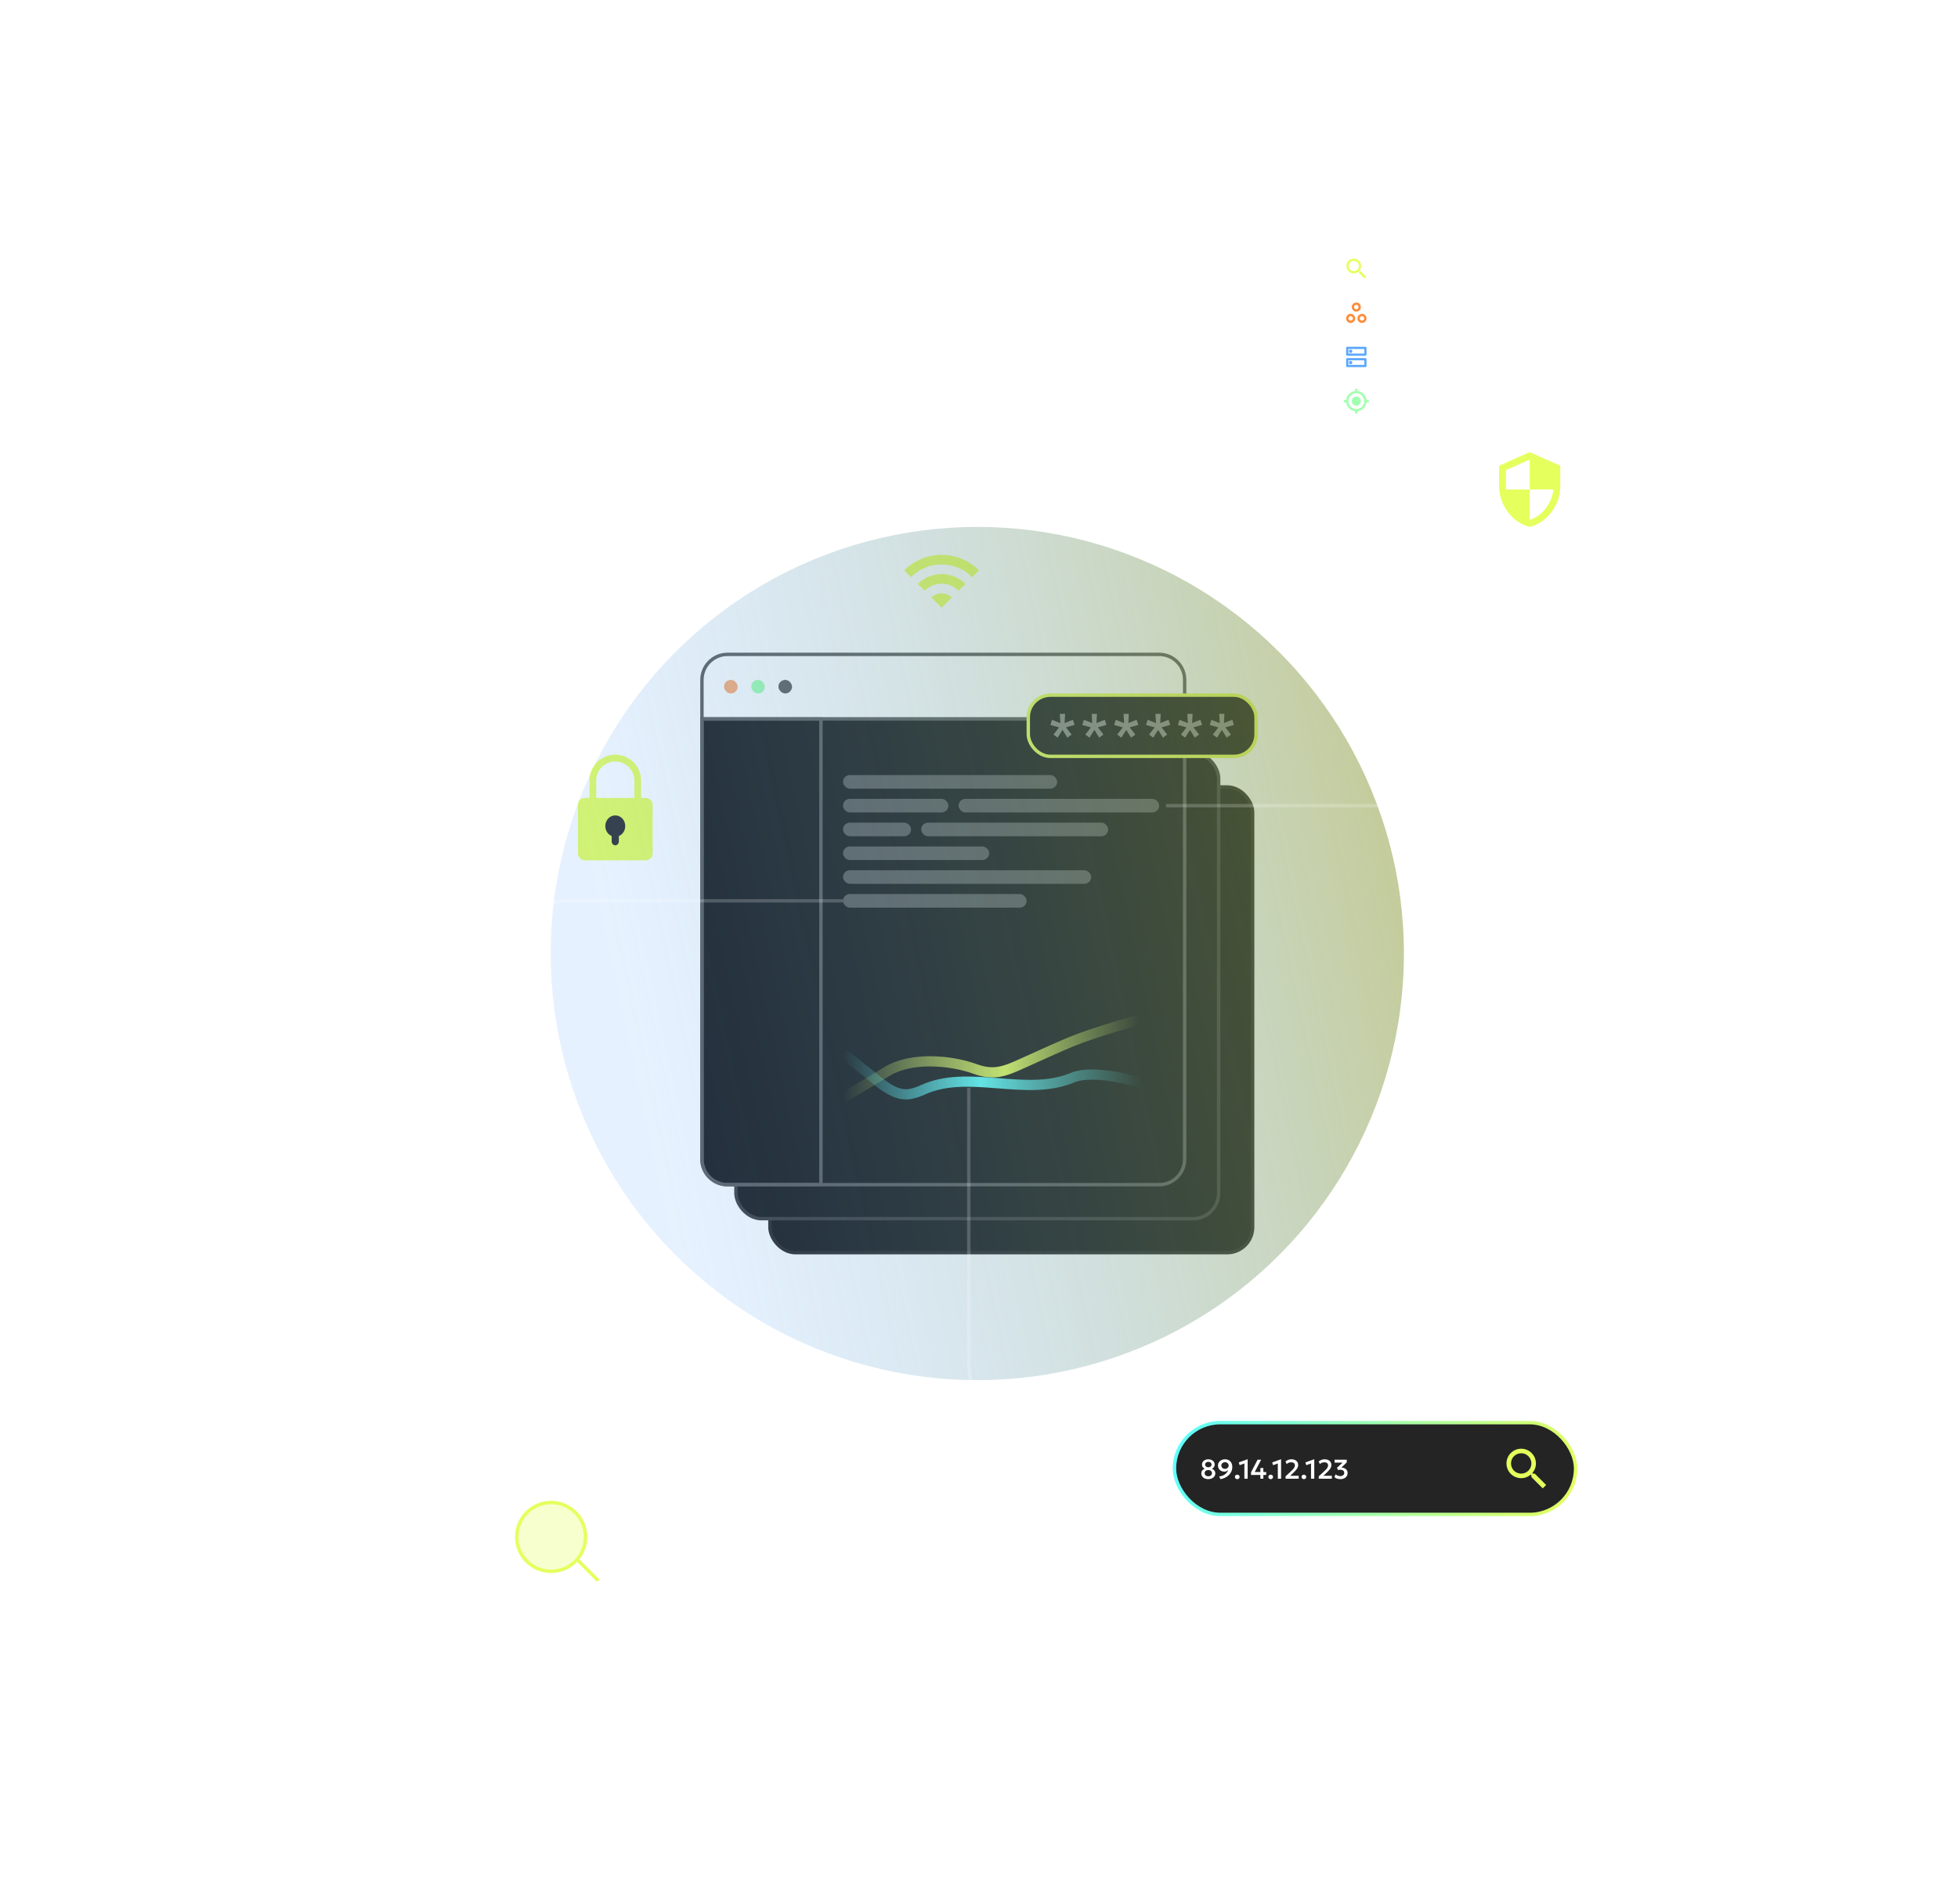 <svg width="576" height="560" viewBox="0 0 576 560" fill="none" xmlns="http://www.w3.org/2000/svg">
<path d="M450 133L441 137V143C441 148.55 444.84 153.74 450 155C455.16 153.74 459 148.55 459 143V137L450 133ZM450 143.99H457C456.47 148.11 453.72 151.78 450 152.93V144H443V138.3L450 135.19V143.99Z" fill="#E5FF5D"/>
<rect x="170.5" y="235.233" width="21" height="17.333" rx="1.5" fill="#E5FF5D" stroke="#E5FF5D"/>
<path d="M183.933 243.009C183.933 244.745 182.62 246.152 181 246.152C179.38 246.152 178.066 244.745 178.066 243.009C178.066 241.273 179.38 239.866 181 239.866C182.62 239.866 183.933 241.273 183.933 243.009Z" fill="#2D2D2D"/>
<path d="M179.944 244.769C179.944 244.144 180.417 243.638 181 243.638C181.583 243.638 182.056 244.144 182.056 244.769V247.535C182.056 248.16 181.583 248.666 181 248.666C180.417 248.666 179.944 248.16 179.944 247.535V244.769Z" fill="#2D2D2D"/>
<path d="M187.6 241.7V229.6C187.6 225.955 184.645 223 181 223V223C177.355 223 174.4 225.955 174.4 229.6V241.7" stroke="#E5FF5D" stroke-width="2"/>
<path d="M172.252 452.12C172.252 454.656 171.318 456.975 169.776 458.75C167.92 460.888 165.181 462.24 162.126 462.24C156.534 462.24 152 457.709 152 452.12C152 446.531 156.534 442 162.126 442C167.718 442 172.252 446.531 172.252 452.12Z" fill="#E5FF5D" fill-opacity="0.3"/>
<path d="M169.776 458.75C171.318 456.975 172.252 454.656 172.252 452.12C172.252 446.531 167.718 442 162.126 442C156.534 442 152 446.531 152 452.12C152 457.709 156.534 462.24 162.126 462.24C165.181 462.24 167.92 460.888 169.776 458.75ZM169.776 458.75L176 465" stroke="#E5FF5D"/>
<g opacity="0.5">
<path d="M254.05 150.15C253.544 150.15 253.104 150.056 252.73 149.87C252.36 149.683 252.074 149.431 251.87 149.115C251.67 148.798 251.57 148.443 251.57 148.05C251.57 147.766 251.62 147.515 251.72 147.295C251.824 147.075 251.972 146.883 252.165 146.72C252.362 146.556 252.597 146.421 252.87 146.315C252.59 146.205 252.344 146.018 252.13 145.755C251.917 145.491 251.81 145.16 251.81 144.76C251.81 144.393 251.907 144.066 252.1 143.78C252.294 143.49 252.56 143.263 252.9 143.1C253.24 142.933 253.629 142.85 254.065 142.85C254.509 142.85 254.902 142.933 255.245 143.1C255.589 143.266 255.857 143.495 256.05 143.785C256.244 144.071 256.34 144.396 256.34 144.76C256.34 145.026 256.29 145.263 256.19 145.47C256.094 145.676 255.964 145.851 255.8 145.995C255.64 146.135 255.465 146.241 255.275 146.315C255.662 146.471 255.972 146.695 256.205 146.985C256.439 147.271 256.555 147.626 256.555 148.05C256.555 148.443 256.452 148.798 256.245 149.115C256.039 149.431 255.747 149.683 255.37 149.87C254.997 150.056 254.557 150.15 254.05 150.15ZM254.065 149.345C254.342 149.345 254.599 149.296 254.835 149.2C255.075 149.1 255.267 148.951 255.41 148.755C255.557 148.558 255.63 148.315 255.63 148.025C255.63 147.738 255.56 147.496 255.42 147.3C255.284 147.103 255.097 146.955 254.86 146.855C254.624 146.751 254.359 146.7 254.065 146.7C253.615 146.7 253.24 146.815 252.94 147.045C252.644 147.271 252.495 147.598 252.495 148.025C252.495 148.315 252.567 148.558 252.71 148.755C252.854 148.951 253.044 149.1 253.28 149.2C253.52 149.296 253.782 149.345 254.065 149.345ZM254.075 145.915C254.345 145.915 254.585 145.87 254.795 145.78C255.005 145.686 255.169 145.556 255.285 145.39C255.402 145.223 255.46 145.025 255.46 144.795C255.46 144.455 255.332 144.17 255.075 143.94C254.822 143.71 254.489 143.595 254.075 143.595C253.799 143.595 253.555 143.648 253.345 143.755C253.139 143.858 252.977 144.001 252.86 144.185C252.744 144.365 252.685 144.568 252.685 144.795C252.685 145.138 252.815 145.411 253.075 145.615C253.339 145.815 253.672 145.915 254.075 145.915Z" fill="white"/>
<path d="M258.483 150.15L258.153 149.41C258.686 149.35 259.158 149.23 259.568 149.05C259.978 148.87 260.328 148.645 260.618 148.375C260.911 148.105 261.146 147.806 261.323 147.48C261.5 147.15 261.625 146.808 261.698 146.455C261.511 146.731 261.266 146.953 260.963 147.12C260.663 147.283 260.331 147.365 259.968 147.365C259.531 147.365 259.136 147.27 258.783 147.08C258.43 146.89 258.15 146.626 257.943 146.29C257.74 145.953 257.638 145.566 257.638 145.13C257.638 144.7 257.745 144.313 257.958 143.97C258.175 143.626 258.473 143.355 258.853 143.155C259.236 142.951 259.671 142.85 260.158 142.85C260.668 142.85 261.12 142.96 261.513 143.18C261.906 143.4 262.215 143.72 262.438 144.14C262.665 144.556 262.778 145.065 262.778 145.665C262.778 146.261 262.671 146.813 262.458 147.32C262.245 147.826 261.943 148.275 261.553 148.665C261.166 149.055 260.711 149.376 260.188 149.63C259.668 149.883 259.1 150.056 258.483 150.15ZM260.158 146.57C260.461 146.57 260.733 146.506 260.973 146.38C261.213 146.253 261.403 146.08 261.543 145.86C261.683 145.64 261.753 145.391 261.753 145.115C261.753 144.835 261.685 144.586 261.548 144.37C261.415 144.153 261.228 143.983 260.988 143.86C260.748 143.733 260.471 143.67 260.158 143.67C259.851 143.67 259.576 143.733 259.333 143.86C259.093 143.983 258.905 144.153 258.768 144.37C258.631 144.586 258.563 144.835 258.563 145.115C258.563 145.391 258.633 145.64 258.773 145.86C258.916 146.08 259.108 146.253 259.348 146.38C259.591 146.506 259.861 146.57 260.158 146.57Z" fill="white"/>
<path d="M264.62 150.15C264.427 150.15 264.26 150.088 264.12 149.965C263.983 149.841 263.915 149.68 263.915 149.48C263.915 149.346 263.945 149.23 264.005 149.13C264.068 149.03 264.153 148.951 264.26 148.895C264.37 148.838 264.49 148.81 264.62 148.81C264.817 148.81 264.983 148.871 265.12 148.995C265.257 149.118 265.325 149.28 265.325 149.48C265.325 149.613 265.293 149.73 265.23 149.83C265.167 149.93 265.082 150.008 264.975 150.065C264.868 150.121 264.75 150.15 264.62 150.15Z" fill="white"/>
<path d="M267.259 150V143.97L265.374 144.67L265.129 143.945L268.069 142.85H268.139V150H267.259Z" fill="white"/>
<path d="M273.007 150V148.52H269.472V147.795L272.077 143H273.057L270.472 147.72H273.007V146.105H273.837V147.72H274.962V148.52H273.837V150H273.007Z" fill="white"/>
<path d="M276.602 150.15C276.409 150.15 276.242 150.088 276.102 149.965C275.966 149.841 275.897 149.68 275.897 149.48C275.897 149.346 275.927 149.23 275.987 149.13C276.051 149.03 276.136 148.951 276.242 148.895C276.352 148.838 276.472 148.81 276.602 148.81C276.799 148.81 276.966 148.871 277.102 148.995C277.239 149.118 277.307 149.28 277.307 149.48C277.307 149.613 277.276 149.73 277.212 149.83C277.149 149.93 277.064 150.008 276.957 150.065C276.851 150.121 276.732 150.15 276.602 150.15Z" fill="white"/>
<path d="M279.241 150V143.97L277.356 144.67L277.111 143.945L280.051 142.85H280.121V150H279.241Z" fill="white"/>
<path d="M281.894 150V149.295L283.419 147.89C283.906 147.443 284.301 147.055 284.604 146.725C284.907 146.391 285.131 146.088 285.274 145.815C285.417 145.538 285.489 145.26 285.489 144.98C285.489 144.573 285.347 144.253 285.064 144.02C284.784 143.786 284.396 143.67 283.899 143.67C283.592 143.67 283.296 143.721 283.009 143.825C282.722 143.928 282.482 144.078 282.289 144.275L281.934 143.585C282.207 143.345 282.521 143.163 282.874 143.04C283.231 142.913 283.609 142.85 284.009 142.85C284.479 142.85 284.892 142.935 285.249 143.105C285.606 143.271 285.882 143.51 286.079 143.82C286.279 144.126 286.379 144.488 286.379 144.905C286.379 145.195 286.321 145.486 286.204 145.78C286.087 146.073 285.879 146.403 285.579 146.77C285.282 147.133 284.861 147.57 284.314 148.08L283.114 149.185H286.554V150H281.894Z" fill="white"/>
<path d="M288.468 150.15C288.274 150.15 288.108 150.088 287.968 149.965C287.831 149.841 287.763 149.68 287.763 149.48C287.763 149.346 287.793 149.23 287.853 149.13C287.916 149.03 288.001 148.951 288.108 148.895C288.218 148.838 288.338 148.81 288.468 148.81C288.664 148.81 288.831 148.871 288.968 148.995C289.104 149.118 289.173 149.28 289.173 149.48C289.173 149.613 289.141 149.73 289.078 149.83C289.014 149.93 288.929 150.008 288.823 150.065C288.716 150.121 288.598 150.15 288.468 150.15Z" fill="white"/>
<path d="M291.106 150V143.97L289.221 144.67L288.976 143.945L291.916 142.85H291.986V150H291.106Z" fill="white"/>
<path d="M293.759 150V149.295L295.284 147.89C295.771 147.443 296.166 147.055 296.469 146.725C296.773 146.391 296.996 146.088 297.139 145.815C297.283 145.538 297.354 145.26 297.354 144.98C297.354 144.573 297.213 144.253 296.929 144.02C296.649 143.786 296.261 143.67 295.764 143.67C295.458 143.67 295.161 143.721 294.874 143.825C294.588 143.928 294.348 144.078 294.154 144.275L293.799 143.585C294.073 143.345 294.386 143.163 294.739 143.04C295.096 142.913 295.474 142.85 295.874 142.85C296.344 142.85 296.758 142.935 297.114 143.105C297.471 143.271 297.748 143.51 297.944 143.82C298.144 144.126 298.244 144.488 298.244 144.905C298.244 145.195 298.186 145.486 298.069 145.78C297.953 146.073 297.744 146.403 297.444 146.77C297.148 147.133 296.726 147.57 296.179 148.08L294.979 149.185H298.419V150H293.759Z" fill="white"/>
<path d="M301.643 150.15C301.36 150.15 301.08 150.121 300.803 150.065C300.53 150.008 300.276 149.93 300.043 149.83C299.81 149.726 299.616 149.608 299.463 149.475L299.793 148.685C300.013 148.878 300.286 149.031 300.613 149.145C300.94 149.255 301.265 149.31 301.588 149.31C301.925 149.31 302.218 149.253 302.468 149.14C302.718 149.023 302.911 148.86 303.048 148.65C303.185 148.44 303.253 148.191 303.253 147.905C303.253 147.475 303.095 147.14 302.778 146.9C302.465 146.656 302.046 146.535 301.523 146.535C301.39 146.535 301.253 146.543 301.113 146.56C300.976 146.576 300.835 146.6 300.688 146.63L300.403 146L302.713 143.805H299.508V143H303.868V143.745L301.643 145.895C302.09 145.881 302.506 145.948 302.893 146.095C303.28 146.238 303.591 146.465 303.828 146.775C304.065 147.081 304.183 147.471 304.183 147.945C304.183 148.385 304.075 148.771 303.858 149.105C303.641 149.435 303.341 149.691 302.958 149.875C302.575 150.058 302.136 150.15 301.643 150.15Z" fill="white"/>
</g>
<path d="M266 167.776L268 169.776C272.97 164.806 281.03 164.806 286 169.776L288 167.776C281.93 161.706 272.08 161.706 266 167.776ZM274 175.776L277 178.776L280 175.776C278.35 174.116 275.66 174.116 274 175.776ZM270 171.776L272 173.776C274.76 171.016 279.24 171.016 282 173.776L284 171.776C280.14 167.916 273.87 167.916 270 171.776Z" fill="#E5FF5D"/>
<g opacity="0.5">
<path d="M180.63 457V456.295L182.155 454.89C182.642 454.443 183.037 454.055 183.34 453.725C183.643 453.391 183.867 453.088 184.01 452.815C184.153 452.538 184.225 452.26 184.225 451.98C184.225 451.573 184.083 451.253 183.8 451.02C183.52 450.786 183.132 450.67 182.635 450.67C182.328 450.67 182.032 450.721 181.745 450.825C181.458 450.928 181.218 451.078 181.025 451.275L180.67 450.585C180.943 450.345 181.257 450.163 181.61 450.04C181.967 449.913 182.345 449.85 182.745 449.85C183.215 449.85 183.628 449.935 183.985 450.105C184.342 450.271 184.618 450.51 184.815 450.82C185.015 451.126 185.115 451.488 185.115 451.905C185.115 452.195 185.057 452.486 184.94 452.78C184.823 453.073 184.615 453.403 184.315 453.77C184.018 454.133 183.597 454.57 183.05 455.08L181.85 456.185H185.29V457H180.63Z" fill="white"/>
<path d="M188.114 457V450.97L186.229 451.67L185.984 450.945L188.924 449.85H188.994V457H188.114Z" fill="white"/>
<path d="M191.452 457.15C191.258 457.15 191.092 457.088 190.952 456.965C190.815 456.841 190.747 456.68 190.747 456.48C190.747 456.346 190.777 456.23 190.837 456.13C190.9 456.03 190.985 455.951 191.092 455.895C191.202 455.838 191.322 455.81 191.452 455.81C191.648 455.81 191.815 455.871 191.952 455.995C192.088 456.118 192.157 456.28 192.157 456.48C192.157 456.613 192.125 456.73 192.062 456.83C191.998 456.93 191.913 457.008 191.807 457.065C191.7 457.121 191.582 457.15 191.452 457.15Z" fill="white"/>
<path d="M194.09 457V450.97L192.205 451.67L191.96 450.945L194.9 449.85H194.97V457H194.09Z" fill="white"/>
<path d="M199.413 457.15C198.893 457.15 198.431 457.038 198.028 456.815C197.625 456.588 197.308 456.261 197.078 455.835C196.848 455.405 196.733 454.885 196.733 454.275C196.733 453.685 196.841 453.141 197.058 452.645C197.275 452.145 197.58 451.701 197.973 451.315C198.366 450.928 198.826 450.611 199.353 450.365C199.883 450.115 200.458 449.943 201.078 449.85L201.408 450.59C200.868 450.643 200.39 450.756 199.973 450.93C199.56 451.103 199.205 451.32 198.908 451.58C198.615 451.84 198.378 452.128 198.198 452.445C198.018 452.758 197.89 453.085 197.813 453.425C198.006 453.145 198.26 452.923 198.573 452.76C198.886 452.593 199.23 452.51 199.603 452.51C200.053 452.51 200.458 452.605 200.818 452.795C201.181 452.985 201.468 453.248 201.678 453.585C201.888 453.921 201.993 454.31 201.993 454.75C201.993 455.086 201.93 455.401 201.803 455.695C201.676 455.985 201.498 456.238 201.268 456.455C201.038 456.671 200.765 456.841 200.448 456.965C200.135 457.088 199.79 457.15 199.413 457.15ZM199.413 456.325C199.733 456.325 200.016 456.261 200.263 456.135C200.513 456.005 200.71 455.826 200.853 455.6C200.996 455.373 201.068 455.113 201.068 454.82C201.068 454.533 200.995 454.276 200.848 454.05C200.701 453.823 200.503 453.643 200.253 453.51C200.003 453.376 199.723 453.31 199.413 453.31C199.1 453.31 198.818 453.376 198.568 453.51C198.321 453.643 198.125 453.823 197.978 454.05C197.831 454.276 197.758 454.533 197.758 454.82C197.758 455.113 197.828 455.373 197.968 455.6C198.111 455.826 198.306 456.005 198.553 456.135C198.803 456.261 199.09 456.325 199.413 456.325Z" fill="white"/>
<path d="M203.815 457.15C203.622 457.15 203.455 457.088 203.315 456.965C203.178 456.841 203.11 456.68 203.11 456.48C203.11 456.346 203.14 456.23 203.2 456.13C203.263 456.03 203.348 455.951 203.455 455.895C203.565 455.838 203.685 455.81 203.815 455.81C204.012 455.81 204.178 455.871 204.315 455.995C204.452 456.118 204.52 456.28 204.52 456.48C204.52 456.613 204.488 456.73 204.425 456.83C204.362 456.93 204.277 457.008 204.17 457.065C204.063 457.121 203.945 457.15 203.815 457.15Z" fill="white"/>
<path d="M205.757 457V456.295L207.282 454.89C207.769 454.443 208.164 454.055 208.467 453.725C208.77 453.391 208.994 453.088 209.137 452.815C209.28 452.538 209.352 452.26 209.352 451.98C209.352 451.573 209.21 451.253 208.927 451.02C208.647 450.786 208.259 450.67 207.762 450.67C207.455 450.67 207.159 450.721 206.872 450.825C206.585 450.928 206.345 451.078 206.152 451.275L205.797 450.585C206.07 450.345 206.384 450.163 206.737 450.04C207.094 449.913 207.472 449.85 207.872 449.85C208.342 449.85 208.755 449.935 209.112 450.105C209.469 450.271 209.745 450.51 209.942 450.82C210.142 451.126 210.242 451.488 210.242 451.905C210.242 452.195 210.184 452.486 210.067 452.78C209.95 453.073 209.742 453.403 209.442 453.77C209.145 454.133 208.724 454.57 208.177 455.08L206.977 456.185H210.417V457H205.757Z" fill="white"/>
<path d="M211.646 457V456.295L213.171 454.89C213.657 454.443 214.052 454.055 214.356 453.725C214.659 453.391 214.882 453.088 215.026 452.815C215.169 452.538 215.241 452.26 215.241 451.98C215.241 451.573 215.099 451.253 214.816 451.02C214.536 450.786 214.147 450.67 213.651 450.67C213.344 450.67 213.047 450.721 212.761 450.825C212.474 450.928 212.234 451.078 212.041 451.275L211.686 450.585C211.959 450.345 212.272 450.163 212.626 450.04C212.982 449.913 213.361 449.85 213.761 449.85C214.231 449.85 214.644 449.935 215.001 450.105C215.357 450.271 215.634 450.51 215.831 450.82C216.031 451.126 216.131 451.488 216.131 451.905C216.131 452.195 216.072 452.486 215.956 452.78C215.839 453.073 215.631 453.403 215.331 453.77C215.034 454.133 214.612 454.57 214.066 455.08L212.866 456.185H216.306V457H211.646Z" fill="white"/>
<path d="M218.219 457.15C218.026 457.15 217.859 457.088 217.719 456.965C217.583 456.841 217.514 456.68 217.514 456.48C217.514 456.346 217.544 456.23 217.604 456.13C217.668 456.03 217.753 455.951 217.859 455.895C217.969 455.838 218.089 455.81 218.219 455.81C218.416 455.81 218.583 455.871 218.719 455.995C218.856 456.118 218.924 456.28 218.924 456.48C218.924 456.613 218.893 456.73 218.829 456.83C218.766 456.93 218.681 457.008 218.574 457.065C218.468 457.121 218.349 457.15 218.219 457.15Z" fill="white"/>
<path d="M220.161 457V456.295L221.686 454.89C222.173 454.443 222.568 454.055 222.871 453.725C223.174 453.391 223.398 453.088 223.541 452.815C223.684 452.538 223.756 452.26 223.756 451.98C223.756 451.573 223.614 451.253 223.331 451.02C223.051 450.786 222.663 450.67 222.166 450.67C221.859 450.67 221.563 450.721 221.276 450.825C220.989 450.928 220.749 451.078 220.556 451.275L220.201 450.585C220.474 450.345 220.788 450.163 221.141 450.04C221.498 449.913 221.876 449.85 222.276 449.85C222.746 449.85 223.159 449.935 223.516 450.105C223.873 450.271 224.149 450.51 224.346 450.82C224.546 451.126 224.646 451.488 224.646 451.905C224.646 452.195 224.588 452.486 224.471 452.78C224.354 453.073 224.146 453.403 223.846 453.77C223.549 454.133 223.128 454.57 222.581 455.08L221.381 456.185H224.821V457H220.161Z" fill="white"/>
<path d="M228.045 457.15C227.625 457.15 227.218 457.09 226.825 456.97C226.435 456.85 226.115 456.69 225.865 456.49L226.19 455.705C226.42 455.898 226.696 456.048 227.02 456.155C227.346 456.258 227.671 456.31 227.995 456.31C228.348 456.31 228.653 456.251 228.91 456.135C229.166 456.015 229.365 455.845 229.505 455.625C229.645 455.401 229.715 455.133 229.715 454.82C229.715 454.53 229.64 454.281 229.49 454.075C229.343 453.865 229.14 453.705 228.88 453.595C228.623 453.481 228.331 453.425 228.005 453.425C227.801 453.425 227.59 453.45 227.37 453.5C227.15 453.546 226.926 453.62 226.7 453.72L226.305 453.31L226.67 450.015L230.465 450.005V450.835H227.35L227.115 452.865C227.308 452.798 227.498 452.748 227.685 452.715C227.875 452.678 228.061 452.66 228.245 452.66C228.695 452.66 229.1 452.746 229.46 452.92C229.823 453.093 230.11 453.343 230.32 453.67C230.533 453.996 230.64 454.388 230.64 454.845C230.64 455.311 230.53 455.718 230.31 456.065C230.09 456.408 229.785 456.675 229.395 456.865C229.008 457.055 228.558 457.15 228.045 457.15Z" fill="white"/>
<path d="M234.965 457V455.52H231.43V454.795L234.035 450H235.015L232.43 454.72H234.965V453.105H235.795V454.72H236.92V455.52H235.795V457H234.965Z" fill="white"/>
</g>
<rect x="226.5" y="231.5" width="142" height="137" rx="7.5" fill="#171717" stroke="#272626"/>
<rect x="216.5" y="221.5" width="142" height="137" rx="7.5" fill="#171717" stroke="#3C3B3B"/>
<path d="M206.5 200C206.5 195.858 209.858 192.5 214 192.5H341C345.142 192.5 348.5 195.858 348.5 200V211.5H206.5V200Z" stroke="#5C5C5C"/>
<rect x="213" y="200" width="4" height="4" rx="2" fill="#FDAC76"/>
<rect x="221" y="200" width="4" height="4" rx="2" fill="#A1FFB0"/>
<rect x="229" y="200" width="4" height="4" rx="2" fill="#5C5C5C"/>
<path d="M206.5 211.5H348.5V341C348.5 345.142 345.142 348.5 341 348.5H214C209.858 348.5 206.5 345.142 206.5 341V211.5Z" fill="#171717" stroke="#5C5C5C"/>
<path d="M248 323L261.081 315.109C267.961 310.959 279.355 311.744 286.909 314.481V314.481C292.433 316.483 295.675 315.14 301.022 312.705C305.836 310.512 311.61 307.916 315.063 306.479C321.809 303.671 335 300 335 300" stroke="url(#paint0_linear_306_8216)" stroke-width="3"/>
<path d="M248 309.833L258.208 318.012C261.023 320.267 264.274 322.463 267.82 321.801C269.052 321.571 270.296 321.15 271.537 320.58C284.883 314.446 301.897 322.738 315.436 317.044V317.044C322.19 314.203 336 318.682 336 318.682" stroke="url(#paint1_linear_306_8216)" stroke-width="3"/>
<rect x="248" y="228" width="63" height="4" rx="2" fill="#5C5C5C"/>
<rect x="248" y="249" width="43" height="4" rx="2" fill="#5C5C5C"/>
<rect x="248" y="256" width="73" height="4" rx="2" fill="#5C5C5C"/>
<rect x="248" y="263" width="54" height="4" rx="2" fill="#5C5C5C"/>
<rect x="248" y="235" width="31" height="4" rx="2" fill="#5C5C5C"/>
<rect x="248" y="242" width="20" height="4" rx="2" fill="#5C5C5C"/>
<rect x="271" y="242" width="55" height="4" rx="2" fill="#5C5C5C"/>
<rect x="282" y="235" width="59" height="4" rx="2" fill="#5C5C5C"/>
<path d="M206.5 211.5H241.5V348.5H214C209.858 348.5 206.5 345.142 206.5 341V211.5Z" stroke="#5C5C5C"/>
<rect x="302.5" y="204.5" width="67" height="18" rx="6.5" fill="#1A1B1A" stroke="#E5FF5D"/>
<path d="M311.136 217L309.903 216.082L311.544 213.986L309 213.266L309.486 211.746L311.934 212.726L311.787 210H313.323L313.184 212.699L315.632 211.737L316.119 213.257L313.575 213.959L315.242 216.082L313.983 216.991L312.568 214.715L311.136 217Z" fill="#898989"/>
<path d="M320.512 217L319.279 216.082L320.92 213.986L318.376 213.266L318.862 211.746L321.311 212.726L321.163 210H322.699L322.561 212.699L325.009 211.737L325.495 213.257L322.951 213.959L324.618 216.082L323.359 216.991L321.944 214.715L320.512 217Z" fill="#898989"/>
<path d="M329.888 217L328.655 216.082L330.296 213.986L327.753 213.266L328.239 211.746L330.687 212.726L330.539 210H332.076L331.937 212.699L334.385 211.737L334.871 213.257L332.328 213.959L333.994 216.082L332.736 216.991L331.321 214.715L329.888 217Z" fill="#898989"/>
<path d="M339.264 217L338.032 216.082L339.672 213.986L337.129 213.266L337.615 211.746L340.063 212.726L339.916 210H341.452L341.313 212.699L343.761 211.737L344.247 213.257L341.704 213.959L343.371 216.082L342.112 216.991L340.697 214.715L339.264 217Z" fill="#898989"/>
<path d="M348.641 217L347.408 216.082L349.049 213.986L346.505 213.266L346.991 211.746L349.439 212.726L349.292 210H350.828L350.689 212.699L353.138 211.737L353.624 213.257L351.08 213.959L352.747 216.082L351.488 216.991L350.073 214.715L348.641 217Z" fill="#898989"/>
<path d="M358.017 217L356.784 216.082L358.425 213.986L355.881 213.266L356.368 211.746L358.816 212.726L358.668 210H360.205L360.066 212.699L362.514 211.737L363 213.257L360.456 213.959L362.123 216.082L360.864 216.991L359.449 214.715L358.017 217Z" fill="#898989"/>
<g opacity="0.5" filter="url(#filter0_f_306_8216)">
<circle cx="287.5" cy="280.5" r="125.5" fill="url(#paint2_linear_306_8216)"/>
</g>
<path d="M447.333 162C447.333 160.527 448.527 159.333 450 159.333C451.473 159.333 452.667 160.527 452.667 162C452.667 163.473 451.473 164.667 450 164.667C448.527 164.667 447.333 163.473 447.333 162ZM343 236.5H418V237.5H343V236.5ZM449.5 205V162H450.5V205H449.5ZM418 236.5C435.397 236.5 449.5 222.397 449.5 205H450.5C450.5 222.949 435.949 237.5 418 237.5V236.5Z" fill="white" fill-opacity="0.2"/>
<rect x="391" y="71" width="116.587" height="55" rx="4" fill="white" fill-opacity="0.07"/>
<rect x="391.5" y="71.5" width="115.587" height="54" rx="3.5" stroke="white" stroke-opacity="0.1"/>
<path d="M400.252 79.752H399.988L399.895 79.662C400.222 79.282 400.418 78.788 400.418 78.252C400.418 77.055 399.448 76.085 398.252 76.085C397.055 76.085 396.085 77.055 396.085 78.252C396.085 79.448 397.055 80.418 398.252 80.418C398.788 80.418 399.282 80.222 399.662 79.895L399.752 79.988V80.252L401.418 81.915L401.915 81.418L400.252 79.752ZM398.252 79.752C397.422 79.752 396.752 79.082 396.752 78.252C396.752 77.422 397.422 76.752 398.252 76.752C399.082 76.752 399.752 77.422 399.752 78.252C399.752 79.082 399.082 79.752 398.252 79.752Z" fill="#E5FF5D"/>
<path d="M405 80.453V76.953H405.56V80.453H405Z" fill="white" fill-opacity="0.6"/>
<path d="M406.475 80.453V76.953H407.742C407.99 76.953 408.21 76.996 408.4 77.083C408.591 77.168 408.741 77.291 408.85 77.453C408.958 77.613 409.012 77.805 409.012 78.03C409.012 78.262 408.962 78.458 408.862 78.618C408.762 78.776 408.616 78.897 408.425 78.98C408.235 79.062 408.003 79.103 407.73 79.103H407.035V80.453H406.475ZM407.035 78.623H407.737C407.964 78.623 408.14 78.575 408.265 78.48C408.39 78.384 408.452 78.238 408.452 78.043C408.452 77.849 408.388 77.701 408.26 77.598C408.131 77.494 407.959 77.443 407.742 77.443H407.035V78.623Z" fill="white" fill-opacity="0.6"/>
<path d="M410.797 80.453V76.853H411.347V80.453H410.797Z" fill="white" fill-opacity="0.6"/>
<path d="M413.238 80.528C412.979 80.528 412.748 80.469 412.545 80.35C412.343 80.23 412.185 80.071 412.07 79.873C411.955 79.673 411.898 79.454 411.898 79.215C411.898 79.039 411.93 78.872 411.995 78.715C412.062 78.557 412.155 78.417 412.275 78.295C412.397 78.174 412.539 78.078 412.703 78.008C412.866 77.938 413.045 77.903 413.24 77.903C413.498 77.903 413.728 77.963 413.93 78.083C414.133 78.201 414.293 78.36 414.408 78.56C414.523 78.759 414.58 78.977 414.58 79.215C414.58 79.39 414.547 79.557 414.48 79.715C414.415 79.874 414.323 80.014 414.203 80.135C414.083 80.257 413.941 80.353 413.778 80.423C413.614 80.493 413.434 80.528 413.238 80.528ZM413.238 80.04C413.391 80.04 413.527 80.007 413.645 79.94C413.765 79.872 413.859 79.776 413.928 79.653C413.996 79.529 414.03 79.384 414.03 79.215C414.03 79.047 413.996 78.901 413.928 78.778C413.859 78.653 413.765 78.557 413.645 78.49C413.527 78.424 413.391 78.39 413.238 78.39C413.084 78.39 412.948 78.424 412.828 78.49C412.709 78.557 412.616 78.653 412.548 78.778C412.481 78.901 412.448 79.047 412.448 79.215C412.448 79.384 412.482 79.529 412.55 79.653C412.618 79.776 412.712 79.872 412.83 79.94C412.95 80.007 413.086 80.04 413.238 80.04Z" fill="white" fill-opacity="0.6"/>
<path d="M416.292 80.528C416.032 80.528 415.8 80.471 415.597 80.358C415.394 80.243 415.234 80.087 415.117 79.89C415.002 79.692 414.944 79.467 414.944 79.215C414.944 79.025 414.979 78.851 415.047 78.693C415.115 78.533 415.212 78.394 415.337 78.275C415.462 78.157 415.609 78.065 415.777 78C415.947 77.935 416.131 77.903 416.329 77.903C416.496 77.903 416.65 77.925 416.792 77.97C416.935 78.014 417.067 78.081 417.187 78.173L416.922 78.593C416.845 78.524 416.757 78.474 416.657 78.44C416.559 78.407 416.454 78.39 416.342 78.39C416.169 78.39 416.019 78.423 415.894 78.488C415.769 78.553 415.672 78.647 415.602 78.77C415.534 78.892 415.499 79.039 415.499 79.213C415.499 79.471 415.574 79.674 415.724 79.82C415.876 79.967 416.082 80.04 416.342 80.04C416.465 80.04 416.582 80.018 416.692 79.973C416.802 79.926 416.894 79.865 416.967 79.79L417.229 80.208C417.098 80.308 416.951 80.386 416.789 80.443C416.628 80.499 416.462 80.528 416.292 80.528Z" fill="white" fill-opacity="0.6"/>
<path d="M418.423 80.528C418.251 80.528 418.1 80.496 417.97 80.433C417.84 80.368 417.738 80.277 417.665 80.16C417.593 80.042 417.558 79.903 417.558 79.743C417.558 79.608 417.592 79.486 417.66 79.378C417.728 79.268 417.834 79.177 417.978 79.105C418.123 79.034 418.308 78.986 418.535 78.963C418.762 78.938 419.034 78.941 419.353 78.973L419.363 79.353C419.136 79.321 418.941 79.308 418.778 79.313C418.614 79.318 418.48 79.339 418.375 79.375C418.272 79.41 418.195 79.458 418.145 79.518C418.097 79.576 418.073 79.644 418.073 79.72C418.073 79.84 418.115 79.933 418.2 79.998C418.287 80.063 418.405 80.095 418.555 80.095C418.683 80.095 418.798 80.072 418.9 80.025C419.002 79.979 419.082 79.913 419.14 79.828C419.2 79.743 419.23 79.643 419.23 79.528V78.87C419.23 78.76 419.207 78.665 419.16 78.585C419.113 78.504 419.043 78.44 418.948 78.395C418.853 78.35 418.734 78.328 418.593 78.328C418.463 78.328 418.334 78.348 418.208 78.388C418.081 78.426 417.96 78.487 417.845 78.57L417.69 78.165C417.845 78.06 418.007 77.986 418.175 77.943C418.343 77.899 418.505 77.878 418.66 77.878C418.89 77.878 419.087 77.914 419.25 77.988C419.415 78.059 419.542 78.169 419.63 78.315C419.718 78.46 419.763 78.644 419.763 78.865V80.453H419.268V80.16C419.184 80.279 419.068 80.369 418.92 80.433C418.772 80.496 418.606 80.528 418.423 80.528Z" fill="white" fill-opacity="0.6"/>
<path d="M421.485 80.528C421.243 80.528 421.05 80.458 420.905 80.318C420.76 80.178 420.688 79.964 420.688 79.675V77.255H421.238V77.978H421.925V78.433H421.238V79.555C421.238 79.729 421.27 79.851 421.335 79.923C421.402 79.993 421.495 80.028 421.615 80.028C421.673 80.028 421.728 80.021 421.78 80.008C421.832 79.994 421.878 79.977 421.92 79.955L422.018 80.4C421.946 80.437 421.863 80.467 421.77 80.49C421.678 80.515 421.583 80.528 421.485 80.528ZM420.145 78.433V77.978H420.76V78.433H420.145Z" fill="white" fill-opacity="0.6"/>
<path d="M422.594 80.453V77.978H423.144V80.453H422.594ZM422.869 77.535C422.77 77.535 422.685 77.504 422.614 77.44C422.542 77.377 422.506 77.294 422.506 77.19C422.506 77.089 422.542 77.006 422.614 76.943C422.685 76.878 422.77 76.845 422.869 76.845C422.967 76.845 423.052 76.878 423.124 76.943C423.195 77.006 423.231 77.089 423.231 77.19C423.231 77.294 423.195 77.377 423.124 77.44C423.052 77.504 422.967 77.535 422.869 77.535Z" fill="white" fill-opacity="0.6"/>
<path d="M425.034 80.528C424.776 80.528 424.545 80.469 424.342 80.35C424.14 80.23 423.982 80.071 423.867 79.873C423.752 79.673 423.694 79.454 423.694 79.215C423.694 79.039 423.727 78.872 423.792 78.715C423.859 78.557 423.952 78.417 424.072 78.295C424.194 78.174 424.336 78.078 424.499 78.008C424.663 77.938 424.842 77.903 425.037 77.903C425.295 77.903 425.525 77.963 425.727 78.083C425.93 78.201 426.089 78.36 426.204 78.56C426.319 78.759 426.377 78.977 426.377 79.215C426.377 79.39 426.344 79.557 426.277 79.715C426.212 79.874 426.119 80.014 425.999 80.135C425.879 80.257 425.738 80.353 425.574 80.423C425.411 80.493 425.231 80.528 425.034 80.528ZM425.034 80.04C425.188 80.04 425.324 80.007 425.442 79.94C425.562 79.872 425.656 79.776 425.724 79.653C425.793 79.529 425.827 79.384 425.827 79.215C425.827 79.047 425.793 78.901 425.724 78.778C425.656 78.653 425.562 78.557 425.442 78.49C425.324 78.424 425.188 78.39 425.034 78.39C424.881 78.39 424.744 78.424 424.624 78.49C424.506 78.557 424.413 78.653 424.344 78.778C424.278 78.901 424.244 79.047 424.244 79.215C424.244 79.384 424.279 79.529 424.347 79.653C424.415 79.776 424.509 79.872 424.627 79.94C424.747 80.007 424.883 80.04 425.034 80.04Z" fill="white" fill-opacity="0.6"/>
<path d="M426.929 80.453V77.978H427.479V78.293C427.583 78.154 427.703 78.055 427.839 77.995C427.976 77.934 428.118 77.903 428.264 77.903C428.491 77.903 428.679 77.948 428.827 78.038C428.975 78.128 429.085 78.244 429.157 78.385C429.23 78.527 429.267 78.673 429.267 78.823V80.453H428.717V78.993C428.717 78.816 428.664 78.674 428.557 78.568C428.452 78.461 428.305 78.408 428.117 78.408C427.994 78.408 427.884 78.435 427.787 78.49C427.692 78.545 427.617 78.622 427.562 78.72C427.507 78.817 427.479 78.93 427.479 79.06V80.453H426.929Z" fill="white" fill-opacity="0.6"/>
<path d="M430.358 78.62C430.251 78.62 430.159 78.586 430.081 78.518C430.004 78.449 429.966 78.36 429.966 78.25C429.966 78.175 429.983 78.11 430.018 78.055C430.053 77.999 430.101 77.955 430.161 77.925C430.221 77.894 430.286 77.878 430.358 77.878C430.466 77.878 430.558 77.912 430.633 77.98C430.71 78.047 430.748 78.137 430.748 78.25C430.748 78.324 430.731 78.389 430.696 78.445C430.661 78.5 430.613 78.544 430.553 78.575C430.495 78.605 430.43 78.62 430.358 78.62ZM430.358 80.528C430.251 80.528 430.159 80.494 430.081 80.425C430.004 80.357 429.966 80.268 429.966 80.158C429.966 80.083 429.983 80.018 430.018 79.963C430.053 79.906 430.101 79.863 430.161 79.833C430.221 79.801 430.286 79.785 430.358 79.785C430.466 79.785 430.558 79.819 430.633 79.888C430.71 79.954 430.748 80.044 430.748 80.158C430.748 80.231 430.731 80.296 430.696 80.353C430.661 80.408 430.613 80.45 430.553 80.48C430.495 80.512 430.43 80.528 430.358 80.528Z" fill="white" fill-opacity="0.6"/>
<path d="M433.987 80.453V76.953H434.618L436.275 79.363V76.953H436.907V80.453H436.278L434.62 78.013V80.453H433.987Z" fill="white"/>
<path d="M438.874 80.528C438.602 80.528 438.364 80.473 438.159 80.363C437.954 80.251 437.794 80.096 437.679 79.898C437.565 79.699 437.509 79.469 437.509 79.205C437.509 79.012 437.541 78.834 437.606 78.673C437.673 78.511 437.766 78.371 437.886 78.253C438.008 78.133 438.15 78.04 438.311 77.975C438.475 77.91 438.653 77.878 438.846 77.878C439.056 77.878 439.244 77.915 439.409 77.99C439.574 78.064 439.71 78.168 439.819 78.303C439.929 78.436 440.005 78.593 440.049 78.773C440.094 78.951 440.1 79.146 440.066 79.358H438.111C438.11 79.489 438.14 79.604 438.204 79.703C438.269 79.801 438.36 79.879 438.479 79.935C438.599 79.99 438.74 80.018 438.901 80.018C439.045 80.018 439.182 79.997 439.314 79.955C439.445 79.914 439.568 79.852 439.681 79.77L439.906 80.218C439.828 80.281 439.73 80.336 439.614 80.383C439.497 80.429 439.374 80.465 439.244 80.49C439.115 80.515 438.992 80.528 438.874 80.528ZM438.149 78.903H439.446C439.441 78.734 439.385 78.603 439.279 78.508C439.172 78.411 439.023 78.363 438.831 78.363C438.641 78.363 438.485 78.411 438.361 78.508C438.238 78.603 438.167 78.734 438.149 78.903Z" fill="white"/>
<path d="M441.055 80.453L440.282 77.953H440.912L441.402 79.715L441.947 77.953H442.557L443.072 79.715L443.567 77.953H444.17L443.397 80.453H442.747L442.237 78.753L441.705 80.453H441.055Z" fill="white"/>
<path d="M446.677 80.453V78.958L445.445 76.953H446.182L447.017 78.333L447.845 76.953H448.562L447.33 78.963V80.453H446.677Z" fill="white"/>
<path d="M449.775 80.528C449.508 80.528 449.271 80.468 449.065 80.348C448.86 80.226 448.699 80.065 448.582 79.865C448.465 79.664 448.407 79.443 448.407 79.203C448.407 79.026 448.44 78.858 448.507 78.698C448.574 78.538 448.668 78.397 448.79 78.275C448.913 78.152 449.058 78.055 449.225 77.985C449.391 77.914 449.575 77.878 449.775 77.878C450.04 77.878 450.275 77.938 450.48 78.058C450.686 78.178 450.848 78.339 450.965 78.54C451.083 78.742 451.142 78.963 451.142 79.203C451.142 79.379 451.108 79.548 451.04 79.708C450.973 79.866 450.879 80.007 450.757 80.13C450.635 80.254 450.491 80.351 450.325 80.423C450.158 80.493 449.975 80.528 449.775 80.528ZM449.772 79.968C449.914 79.968 450.04 79.937 450.15 79.875C450.261 79.812 450.349 79.724 450.412 79.61C450.475 79.495 450.507 79.359 450.507 79.203C450.507 79.046 450.475 78.91 450.412 78.795C450.349 78.68 450.262 78.592 450.152 78.53C450.042 78.469 449.916 78.438 449.775 78.438C449.633 78.438 449.506 78.469 449.395 78.53C449.285 78.592 449.198 78.68 449.135 78.795C449.073 78.91 449.042 79.046 449.042 79.203C449.042 79.359 449.074 79.495 449.137 79.61C449.2 79.724 449.287 79.812 449.397 79.875C449.507 79.937 449.632 79.968 449.772 79.968Z" fill="white"/>
<path d="M451.669 80.453V77.953H452.309V78.28C452.396 78.134 452.504 78.029 452.634 77.968C452.766 77.906 452.907 77.875 453.059 77.875C453.112 77.875 453.161 77.878 453.206 77.883C453.251 77.888 453.295 77.895 453.336 77.905L453.256 78.565C453.205 78.547 453.151 78.534 453.094 78.525C453.039 78.515 452.984 78.51 452.929 78.51C452.749 78.51 452.601 78.564 452.484 78.673C452.367 78.779 452.309 78.929 452.309 79.123V80.453H451.669Z" fill="white"/>
<path d="M453.778 80.453V76.853H454.418V78.905L455.323 77.953H456.073L455.193 78.928L456.186 80.453H455.423L454.728 79.345L454.418 79.663V80.453H453.778Z" fill="white"/>
<path d="M459.521 80.528C459.157 80.528 458.839 80.453 458.566 80.303C458.292 80.153 458.08 79.942 457.928 79.67C457.776 79.397 457.701 79.076 457.701 78.708C457.701 78.439 457.745 78.194 457.833 77.973C457.923 77.749 458.05 77.556 458.213 77.393C458.378 77.228 458.571 77.101 458.793 77.013C459.016 76.923 459.261 76.878 459.528 76.878C459.803 76.878 460.038 76.913 460.233 76.983C460.428 77.051 460.601 77.149 460.753 77.275L460.421 77.808C460.314 77.706 460.189 77.631 460.046 77.583C459.904 77.533 459.746 77.508 459.573 77.508C459.388 77.508 459.222 77.535 459.076 77.59C458.929 77.645 458.804 77.725 458.701 77.83C458.597 77.934 458.518 78.059 458.463 78.205C458.408 78.352 458.381 78.517 458.381 78.7C458.381 78.952 458.43 79.167 458.528 79.345C458.626 79.522 458.766 79.658 458.948 79.753C459.13 79.848 459.346 79.895 459.596 79.895C459.764 79.895 459.928 79.869 460.088 79.818C460.25 79.766 460.402 79.684 460.546 79.57L460.846 80.118C460.679 80.248 460.486 80.349 460.266 80.42C460.047 80.492 459.799 80.528 459.521 80.528Z" fill="white"/>
<path d="M461.337 80.453V77.953H461.977V80.453H461.337ZM461.657 77.533C461.547 77.533 461.452 77.498 461.372 77.428C461.292 77.358 461.252 77.265 461.252 77.15C461.252 77.035 461.292 76.943 461.372 76.873C461.452 76.803 461.547 76.768 461.657 76.768C461.767 76.768 461.862 76.803 461.942 76.873C462.022 76.943 462.062 77.035 462.062 77.15C462.062 77.265 462.022 77.358 461.942 77.428C461.862 77.498 461.767 77.533 461.657 77.533Z" fill="white"/>
<path d="M463.781 80.528C463.525 80.528 463.321 80.454 463.171 80.308C463.021 80.161 462.946 79.939 462.946 79.643V77.228H463.586V77.953H464.244V78.473H463.586V79.515C463.586 79.675 463.618 79.789 463.681 79.855C463.745 79.92 463.832 79.953 463.944 79.953C464 79.953 464.054 79.946 464.104 79.933C464.155 79.919 464.203 79.902 464.246 79.88L464.346 80.39C464.273 80.429 464.187 80.461 464.089 80.488C463.99 80.514 463.888 80.528 463.781 80.528ZM462.419 78.473V77.953H463.019V78.473H462.419Z" fill="white"/>
<path d="M465.159 81.573C465.061 81.573 464.964 81.562 464.869 81.54C464.774 81.519 464.682 81.484 464.594 81.435L464.737 80.893C464.788 80.924 464.846 80.949 464.909 80.965C464.972 80.982 465.03 80.99 465.082 80.99C465.188 80.99 465.275 80.965 465.342 80.915C465.408 80.867 465.459 80.789 465.494 80.683L465.562 80.483L464.582 77.953H465.279L465.924 79.815L466.552 77.953H467.229L466.164 80.775C466.084 80.979 465.993 81.138 465.892 81.253C465.79 81.369 465.677 81.452 465.554 81.5C465.432 81.549 465.301 81.573 465.159 81.573Z" fill="white"/>
<path d="M467.428 81.255L467.218 80.97C467.35 80.91 467.466 80.836 467.568 80.748C467.67 80.659 467.741 80.573 467.781 80.488C467.697 80.493 467.621 80.48 467.553 80.45C467.485 80.42 467.43 80.376 467.388 80.318C467.348 80.259 467.328 80.191 467.328 80.113C467.328 79.993 467.366 79.896 467.443 79.823C467.521 79.748 467.621 79.71 467.743 79.71C467.88 79.71 467.991 79.756 468.076 79.848C468.161 79.938 468.203 80.061 468.203 80.218C468.203 80.339 468.174 80.46 468.116 80.58C468.059 80.702 467.973 80.819 467.858 80.933C467.743 81.046 467.6 81.154 467.428 81.255Z" fill="white"/>
<path d="M470.086 80.453V76.953H470.716L472.374 79.363V76.953H473.006V80.453H472.376L470.719 78.013V80.453H470.086Z" fill="white"/>
<path d="M474.972 80.528C474.701 80.528 474.462 80.473 474.257 80.363C474.052 80.251 473.892 80.096 473.777 79.898C473.664 79.699 473.607 79.469 473.607 79.205C473.607 79.012 473.64 78.834 473.705 78.673C473.772 78.511 473.865 78.371 473.985 78.253C474.107 78.133 474.248 78.04 474.41 77.975C474.573 77.91 474.752 77.878 474.945 77.878C475.155 77.878 475.342 77.915 475.507 77.99C475.672 78.064 475.809 78.168 475.917 78.303C476.027 78.436 476.104 78.593 476.147 78.773C476.192 78.951 476.198 79.146 476.165 79.358H474.21C474.208 79.489 474.239 79.604 474.302 79.703C474.367 79.801 474.459 79.879 474.577 79.935C474.697 79.99 474.838 80.018 475 80.018C475.143 80.018 475.281 79.997 475.412 79.955C475.544 79.914 475.667 79.852 475.78 79.77L476.005 80.218C475.927 80.281 475.829 80.336 475.712 80.383C475.596 80.429 475.472 80.465 475.342 80.49C475.214 80.515 475.091 80.528 474.972 80.528ZM474.247 78.903H475.545C475.54 78.734 475.484 78.603 475.377 78.508C475.271 78.411 475.122 78.363 474.93 78.363C474.74 78.363 474.583 78.411 474.46 78.508C474.337 78.603 474.266 78.734 474.247 78.903Z" fill="white"/>
<path d="M477.153 80.453L476.381 77.953H477.011L477.501 79.715L478.046 77.953H478.656L479.171 79.715L479.666 77.953H480.268L479.496 80.453H478.846L478.336 78.753L477.803 80.453H477.153Z" fill="white"/>
<path d="M482.776 80.453V78.958L481.543 76.953H482.281L483.116 78.333L483.943 76.953H484.661L483.428 78.963V80.453H482.776Z" fill="white"/>
<path d="M485.873 80.528C485.607 80.528 485.37 80.468 485.163 80.348C484.958 80.226 484.797 80.065 484.681 79.865C484.564 79.664 484.506 79.443 484.506 79.203C484.506 79.026 484.539 78.858 484.606 78.698C484.672 78.538 484.767 78.397 484.888 78.275C485.012 78.152 485.157 78.055 485.323 77.985C485.49 77.914 485.673 77.878 485.873 77.878C486.138 77.878 486.373 77.938 486.578 78.058C486.785 78.178 486.947 78.339 487.063 78.54C487.182 78.742 487.241 78.963 487.241 79.203C487.241 79.379 487.207 79.548 487.138 79.708C487.072 79.866 486.977 80.007 486.856 80.13C486.734 80.254 486.59 80.351 486.423 80.423C486.257 80.493 486.073 80.528 485.873 80.528ZM485.871 79.968C486.012 79.968 486.138 79.937 486.248 79.875C486.36 79.812 486.447 79.724 486.511 79.61C486.574 79.495 486.606 79.359 486.606 79.203C486.606 79.046 486.574 78.91 486.511 78.795C486.447 78.68 486.361 78.592 486.251 78.53C486.141 78.469 486.015 78.438 485.873 78.438C485.732 78.438 485.605 78.469 485.493 78.53C485.383 78.592 485.297 78.68 485.233 78.795C485.172 78.91 485.141 79.046 485.141 79.203C485.141 79.359 485.172 79.495 485.236 79.61C485.299 79.724 485.386 79.812 485.496 79.875C485.606 79.937 485.731 79.968 485.871 79.968Z" fill="white"/>
<path d="M487.768 80.453V77.953H488.408V78.28C488.494 78.134 488.603 78.029 488.733 77.968C488.864 77.906 489.006 77.875 489.158 77.875C489.211 77.875 489.26 77.878 489.305 77.883C489.35 77.888 489.393 77.895 489.435 77.905L489.355 78.565C489.303 78.547 489.249 78.534 489.193 78.525C489.138 78.515 489.083 78.51 489.028 78.51C488.848 78.51 488.699 78.564 488.583 78.673C488.466 78.779 488.408 78.929 488.408 79.123V80.453H487.768Z" fill="white"/>
<path d="M489.877 80.453V76.853H490.517V78.905L491.422 77.953H492.172L491.292 78.928L492.284 80.453H491.522L490.827 79.345L490.517 79.663V80.453H489.877Z" fill="white"/>
<path d="M494.562 81.028C494.355 80.676 494.2 80.304 494.097 79.913C493.993 79.519 493.942 79.123 493.942 78.723C493.942 78.456 493.964 78.191 494.009 77.928C494.056 77.664 494.125 77.407 494.217 77.155C494.308 76.902 494.423 76.659 494.562 76.428L495.054 76.62C494.964 76.765 494.884 76.92 494.814 77.085C494.746 77.25 494.688 77.422 494.642 77.6C494.597 77.779 494.563 77.962 494.539 78.15C494.518 78.337 494.507 78.524 494.507 78.713C494.507 79.091 494.553 79.464 494.644 79.833C494.738 80.201 494.874 80.535 495.054 80.835L494.562 81.028Z" fill="white"/>
<path d="M497.185 80.528C496.868 80.528 496.602 80.464 496.387 80.335C496.174 80.207 496.013 80.033 495.905 79.813C495.797 79.591 495.742 79.341 495.742 79.063V76.953H496.392V79.07C496.392 79.354 496.463 79.565 496.605 79.705C496.747 79.845 496.94 79.915 497.185 79.915C497.43 79.915 497.622 79.845 497.762 79.705C497.904 79.565 497.975 79.354 497.975 79.07V76.953H498.627V79.063C498.627 79.341 498.573 79.591 498.465 79.813C498.357 80.033 498.196 80.207 497.982 80.335C497.769 80.464 497.503 80.528 497.185 80.528Z" fill="white"/>
<path d="M500.658 80.528C500.408 80.528 500.164 80.492 499.925 80.42C499.689 80.347 499.489 80.243 499.325 80.108L499.64 79.615C499.72 79.689 499.816 79.752 499.928 79.805C500.04 79.859 500.158 79.9 500.283 79.93C500.41 79.959 500.535 79.973 500.66 79.973C500.869 79.973 501.038 79.934 501.168 79.858C501.298 79.779 501.363 79.667 501.363 79.52C501.363 79.405 501.318 79.309 501.228 79.233C501.138 79.154 500.972 79.081 500.73 79.013L500.39 78.915C500.049 78.819 499.801 78.689 499.648 78.528C499.496 78.364 499.42 78.164 499.42 77.928C499.42 77.773 499.452 77.631 499.515 77.503C499.579 77.374 499.668 77.264 499.783 77.17C499.9 77.077 500.037 77.005 500.195 76.955C500.354 76.905 500.526 76.88 500.713 76.88C500.958 76.88 501.185 76.916 501.395 76.988C501.605 77.058 501.777 77.154 501.91 77.275L501.588 77.753C501.518 77.688 501.435 77.631 501.34 77.583C501.245 77.534 501.143 77.498 501.033 77.473C500.923 77.446 500.812 77.433 500.7 77.433C500.569 77.433 500.454 77.451 500.355 77.488C500.257 77.524 500.18 77.577 500.125 77.645C500.07 77.714 500.043 77.797 500.043 77.895C500.043 77.967 500.061 78.029 500.098 78.083C500.136 78.136 500.201 78.185 500.293 78.23C500.385 78.274 500.511 78.319 500.673 78.368L501.028 78.473C501.363 78.571 501.607 78.698 501.76 78.853C501.914 79.006 501.99 79.206 501.99 79.453C501.99 79.664 501.937 79.851 501.83 80.013C501.724 80.174 501.57 80.301 501.37 80.393C501.172 80.483 500.935 80.528 500.658 80.528Z" fill="white"/>
<path d="M502.967 81.028L502.475 80.835C502.566 80.689 502.646 80.533 502.715 80.368C502.783 80.203 502.84 80.031 502.885 79.853C502.931 79.674 502.965 79.492 502.987 79.305C503.01 79.119 503.022 78.931 503.022 78.743C503.022 78.361 502.976 77.987 502.885 77.62C502.793 77.254 502.656 76.92 502.475 76.62L502.967 76.428C503.175 76.778 503.33 77.149 503.432 77.543C503.535 77.934 503.587 78.331 503.587 78.733C503.587 78.999 503.564 79.264 503.517 79.528C503.472 79.791 503.404 80.049 503.312 80.3C503.22 80.552 503.105 80.794 502.967 81.028Z" fill="white"/>
<rect opacity="0.5" x="395" y="85" width="108.587" height="1" fill="white" fill-opacity="0.1"/>
<path d="M400.333 90.333C400.333 89.597 399.737 89 399 89C398.263 89 397.667 89.597 397.667 90.333C397.667 91.07 398.263 91.667 399 91.667C399.737 91.667 400.333 91.07 400.333 90.333ZM399 91C398.633 91 398.333 90.7 398.333 90.333C398.333 89.967 398.633 89.667 399 89.667C399.367 89.667 399.667 89.967 399.667 90.333C399.667 90.7 399.367 91 399 91ZM397.333 92.333C396.597 92.333 396 92.93 396 93.667C396 94.403 396.597 95 397.333 95C398.07 95 398.667 94.403 398.667 93.667C398.667 92.93 398.07 92.333 397.333 92.333ZM397.333 94.333C396.967 94.333 396.667 94.033 396.667 93.667C396.667 93.3 396.967 93 397.333 93C397.7 93 398 93.3 398 93.667C398 94.033 397.7 94.333 397.333 94.333ZM400.667 92.333C399.93 92.333 399.333 92.93 399.333 93.667C399.333 94.403 399.93 95 400.667 95C401.403 95 402 94.403 402 93.667C402 92.93 401.403 92.333 400.667 92.333ZM400.667 94.333C400.3 94.333 400 94.033 400 93.667C400 93.3 400.3 93 400.667 93C401.033 93 401.333 93.3 401.333 93.667C401.333 94.033 401.033 94.333 400.667 94.333Z" fill="#FF8B36"/>
<path d="M405 93.263V89.763H405.56V93.263H405Z" fill="white" fill-opacity="0.6"/>
<path d="M407.615 93.338C407.373 93.338 407.136 93.303 406.905 93.235C406.675 93.165 406.48 93.065 406.322 92.935L406.597 92.507C406.68 92.579 406.777 92.641 406.887 92.692C406.999 92.744 407.117 92.784 407.242 92.812C407.367 92.839 407.492 92.853 407.617 92.853C407.845 92.853 408.03 92.809 408.17 92.722C408.311 92.636 408.382 92.509 408.382 92.343C408.382 92.218 408.334 92.112 408.237 92.025C408.142 91.938 407.965 91.858 407.707 91.785L407.347 91.68C407.017 91.585 406.776 91.459 406.625 91.302C406.475 91.146 406.4 90.951 406.4 90.718C406.4 90.562 406.43 90.422 406.492 90.297C406.555 90.172 406.644 90.064 406.757 89.972C406.872 89.881 407.007 89.811 407.162 89.763C407.317 89.714 407.487 89.69 407.672 89.69C407.907 89.69 408.125 89.724 408.327 89.793C408.529 89.861 408.695 89.953 408.827 90.067L408.542 90.483C408.47 90.418 408.386 90.362 408.29 90.315C408.195 90.268 408.092 90.233 407.982 90.207C407.872 90.183 407.76 90.17 407.647 90.17C407.507 90.17 407.383 90.191 407.275 90.233C407.168 90.272 407.085 90.331 407.025 90.407C406.965 90.484 406.935 90.578 406.935 90.688C406.935 90.767 406.955 90.838 406.995 90.897C407.035 90.957 407.103 91.013 407.2 91.062C407.298 91.111 407.433 91.16 407.605 91.21L407.985 91.323C408.308 91.418 408.545 91.542 408.695 91.695C408.845 91.847 408.92 92.044 408.92 92.287C408.92 92.496 408.868 92.679 408.765 92.838C408.663 92.994 408.515 93.117 408.32 93.205C408.125 93.293 407.89 93.338 407.615 93.338Z" fill="white" fill-opacity="0.6"/>
<path d="M409.614 93.263V89.763H410.882C411.13 89.763 411.349 89.806 411.539 89.892C411.731 89.978 411.881 90.101 411.989 90.263C412.098 90.422 412.152 90.615 412.152 90.84C412.152 91.072 412.102 91.267 412.002 91.427C411.902 91.586 411.756 91.707 411.564 91.79C411.374 91.872 411.143 91.912 410.869 91.912H410.174V93.263H409.614ZM410.174 91.433H410.877C411.103 91.433 411.279 91.385 411.404 91.29C411.529 91.193 411.592 91.047 411.592 90.853C411.592 90.659 411.528 90.511 411.399 90.407C411.271 90.304 411.098 90.252 410.882 90.252H410.174V91.433Z" fill="white" fill-opacity="0.6"/>
<path d="M413.063 91.43C412.957 91.43 412.864 91.396 412.786 91.328C412.709 91.259 412.671 91.17 412.671 91.06C412.671 90.985 412.688 90.92 412.723 90.865C412.758 90.808 412.806 90.765 412.866 90.735C412.926 90.703 412.992 90.688 413.063 90.688C413.172 90.688 413.263 90.722 413.338 90.79C413.415 90.857 413.453 90.947 413.453 91.06C413.453 91.133 413.436 91.198 413.401 91.255C413.366 91.31 413.318 91.353 413.258 91.385C413.2 91.415 413.135 91.43 413.063 91.43ZM413.063 93.338C412.957 93.338 412.864 93.303 412.786 93.235C412.709 93.167 412.671 93.078 412.671 92.968C412.671 92.892 412.688 92.828 412.723 92.772C412.758 92.716 412.806 92.672 412.866 92.642C412.926 92.611 412.992 92.595 413.063 92.595C413.172 92.595 413.263 92.629 413.338 92.698C413.415 92.764 413.453 92.854 413.453 92.968C413.453 93.041 413.436 93.106 413.401 93.162C413.366 93.218 413.318 93.26 413.258 93.29C413.2 93.322 413.135 93.338 413.063 93.338Z" fill="white" fill-opacity="0.6"/>
<path d="M416.988 93.263V89.763H417.615L419.01 92.047L418.755 92.05L420.092 89.763H420.713V93.263H420.08L420.09 90.612L420.21 90.655L419.08 92.54H418.623L417.465 90.655L417.573 90.612L417.583 93.263H416.988Z" fill="white"/>
<path d="M421.434 93.263V92.815L422.187 92.13C422.424 91.913 422.613 91.73 422.754 91.58C422.896 91.428 422.998 91.293 423.059 91.172C423.121 91.051 423.152 90.929 423.152 90.808C423.152 90.627 423.091 90.488 422.969 90.39C422.849 90.29 422.679 90.24 422.459 90.24C422.306 90.24 422.159 90.267 422.017 90.323C421.877 90.377 421.754 90.459 421.649 90.567L421.419 90.095C421.568 89.963 421.738 89.862 421.929 89.793C422.121 89.722 422.32 89.688 422.527 89.688C422.775 89.688 422.991 89.731 423.174 89.817C423.359 89.904 423.503 90.027 423.604 90.185C423.706 90.342 423.757 90.526 423.757 90.737C423.757 90.881 423.729 91.023 423.672 91.165C423.615 91.307 423.514 91.466 423.367 91.642C423.222 91.819 423.016 92.032 422.749 92.282L422.277 92.72H423.847V93.263H421.434Z" fill="white"/>
<path d="M425.913 93.263V92.565H424.198V92.088L425.403 89.763H426.056L424.873 92.032H425.913V91.287H426.463V92.032H426.983V92.565H426.463V93.263H425.913Z" fill="white"/>
<path d="M427.392 93.263L428.827 90.345H427.205V89.763H429.55V90.235L428.082 93.263H427.392Z" fill="white"/>
<path d="M431.416 93.263V89.763H433.744V90.332H432.066V91.18H433.501V91.713H432.066V92.688H433.761V93.263H431.416Z" fill="white"/>
<path d="M435.414 93.338C435.189 93.338 435.003 93.293 434.854 93.203C434.708 93.112 434.598 92.993 434.527 92.843C434.455 92.691 434.419 92.522 434.419 92.335V90.763H435.059V92.225C435.059 92.385 435.105 92.513 435.197 92.61C435.288 92.705 435.418 92.752 435.584 92.752C435.691 92.752 435.787 92.728 435.872 92.68C435.957 92.63 436.023 92.562 436.072 92.475C436.12 92.388 436.144 92.287 436.144 92.172V90.763H436.784V93.263H436.219V92.978C436.128 93.086 436.016 93.173 435.884 93.24C435.754 93.305 435.598 93.338 435.414 93.338Z" fill="white"/>
<path d="M437.52 93.263V90.763H438.16V91.09C438.247 90.943 438.355 90.839 438.485 90.778C438.617 90.716 438.759 90.685 438.91 90.685C438.964 90.685 439.013 90.688 439.058 90.692C439.103 90.698 439.146 90.705 439.188 90.715L439.108 91.375C439.056 91.357 439.002 91.343 438.945 91.335C438.89 91.325 438.835 91.32 438.78 91.32C438.6 91.32 438.452 91.374 438.335 91.483C438.219 91.589 438.16 91.739 438.16 91.933V93.263H437.52Z" fill="white"/>
<path d="M440.739 93.338C440.472 93.338 440.235 93.278 440.029 93.157C439.824 93.036 439.663 92.875 439.546 92.675C439.429 92.473 439.371 92.252 439.371 92.013C439.371 91.836 439.404 91.668 439.471 91.507C439.538 91.347 439.632 91.207 439.754 91.085C439.877 90.962 440.022 90.865 440.189 90.795C440.355 90.723 440.539 90.688 440.739 90.688C441.004 90.688 441.239 90.748 441.444 90.868C441.65 90.987 441.812 91.148 441.929 91.35C442.047 91.552 442.106 91.772 442.106 92.013C442.106 92.189 442.072 92.358 442.004 92.517C441.937 92.676 441.843 92.817 441.721 92.94C441.599 93.063 441.455 93.161 441.289 93.233C441.122 93.302 440.939 93.338 440.739 93.338ZM440.736 92.778C440.878 92.778 441.004 92.747 441.114 92.685C441.225 92.622 441.313 92.533 441.376 92.42C441.439 92.305 441.471 92.169 441.471 92.013C441.471 91.856 441.439 91.72 441.376 91.605C441.313 91.49 441.226 91.402 441.116 91.34C441.006 91.278 440.88 91.248 440.739 91.248C440.597 91.248 440.47 91.278 440.359 91.34C440.249 91.402 440.162 91.49 440.099 91.605C440.037 91.72 440.006 91.856 440.006 92.013C440.006 92.169 440.038 92.305 440.101 92.42C440.164 92.533 440.251 92.622 440.361 92.685C440.471 92.747 440.596 92.778 440.736 92.778Z" fill="white"/>
<path d="M442.633 94.312V90.763H443.198V91.093C443.294 90.971 443.419 90.873 443.57 90.8C443.722 90.725 443.905 90.688 444.12 90.688C444.362 90.688 444.577 90.744 444.765 90.858C444.954 90.971 445.101 91.127 445.208 91.328C445.316 91.526 445.37 91.754 445.37 92.013C445.37 92.198 445.339 92.37 445.278 92.53C445.216 92.69 445.129 92.831 445.018 92.953C444.906 93.073 444.773 93.167 444.618 93.235C444.464 93.303 444.295 93.338 444.11 93.338C443.93 93.338 443.77 93.307 443.63 93.245C443.492 93.182 443.372 93.096 443.27 92.987V94.312H442.633ZM444.003 92.778C444.144 92.778 444.27 92.747 444.38 92.685C444.49 92.622 444.577 92.533 444.64 92.42C444.704 92.305 444.735 92.169 444.735 92.013C444.735 91.856 444.704 91.72 444.64 91.605C444.577 91.49 444.489 91.402 444.378 91.34C444.268 91.278 444.143 91.248 444.003 91.248C443.861 91.248 443.735 91.278 443.625 91.34C443.515 91.402 443.429 91.49 443.365 91.605C443.302 91.72 443.27 91.856 443.27 92.013C443.27 92.169 443.301 92.305 443.363 92.42C443.426 92.533 443.513 92.622 443.623 92.685C443.734 92.747 443.861 92.778 444.003 92.778Z" fill="white"/>
<path d="M447.079 93.338C446.807 93.338 446.569 93.282 446.364 93.172C446.159 93.061 445.999 92.906 445.884 92.707C445.77 92.509 445.714 92.278 445.714 92.015C445.714 91.822 445.746 91.644 445.811 91.483C445.878 91.321 445.971 91.181 446.091 91.062C446.213 90.942 446.355 90.85 446.516 90.785C446.68 90.72 446.858 90.688 447.051 90.688C447.261 90.688 447.449 90.725 447.614 90.8C447.779 90.873 447.915 90.978 448.024 91.112C448.134 91.246 448.21 91.403 448.254 91.582C448.299 91.761 448.305 91.956 448.271 92.168H446.316C446.315 92.299 446.345 92.414 446.409 92.513C446.474 92.611 446.565 92.688 446.684 92.745C446.804 92.8 446.945 92.828 447.106 92.828C447.25 92.828 447.387 92.807 447.519 92.765C447.65 92.723 447.773 92.662 447.886 92.58L448.111 93.028C448.033 93.091 447.935 93.146 447.819 93.192C447.702 93.239 447.579 93.275 447.449 93.3C447.32 93.325 447.197 93.338 447.079 93.338ZM446.354 91.713H447.651C447.646 91.544 447.59 91.412 447.484 91.317C447.377 91.221 447.228 91.172 447.036 91.172C446.846 91.172 446.69 91.221 446.566 91.317C446.443 91.412 446.372 91.544 446.354 91.713Z" fill="white"/>
<path d="M451.26 93.338C451.01 93.338 450.766 93.302 450.528 93.23C450.291 93.157 450.091 93.052 449.928 92.918L450.243 92.425C450.323 92.498 450.419 92.562 450.53 92.615C450.642 92.668 450.76 92.71 450.885 92.74C451.012 92.768 451.138 92.782 451.263 92.782C451.471 92.782 451.64 92.744 451.77 92.668C451.9 92.589 451.965 92.477 451.965 92.33C451.965 92.215 451.92 92.119 451.83 92.043C451.74 91.964 451.575 91.891 451.333 91.823L450.993 91.725C450.651 91.628 450.404 91.499 450.25 91.338C450.099 91.174 450.023 90.974 450.023 90.737C450.023 90.582 450.055 90.441 450.118 90.312C450.181 90.184 450.27 90.073 450.385 89.98C450.502 89.887 450.64 89.815 450.798 89.765C450.956 89.715 451.129 89.69 451.315 89.69C451.56 89.69 451.788 89.726 451.998 89.797C452.208 89.868 452.38 89.963 452.513 90.085L452.19 90.562C452.12 90.498 452.038 90.441 451.943 90.392C451.848 90.344 451.745 90.308 451.635 90.282C451.525 90.256 451.415 90.243 451.303 90.243C451.171 90.243 451.056 90.261 450.958 90.297C450.86 90.334 450.783 90.387 450.728 90.455C450.673 90.523 450.645 90.607 450.645 90.705C450.645 90.777 450.664 90.839 450.7 90.892C450.739 90.946 450.804 90.995 450.895 91.04C450.987 91.083 451.114 91.129 451.275 91.177L451.63 91.282C451.965 91.381 452.21 91.507 452.363 91.662C452.516 91.816 452.593 92.016 452.593 92.263C452.593 92.474 452.54 92.661 452.433 92.823C452.326 92.984 452.173 93.111 451.973 93.203C451.775 93.293 451.537 93.338 451.26 93.338Z" fill="white"/>
<path d="M453.252 93.263V89.763H454.607C454.855 89.763 455.071 89.805 455.255 89.89C455.438 89.973 455.58 90.093 455.68 90.25C455.78 90.407 455.83 90.593 455.83 90.81C455.83 90.983 455.794 91.136 455.722 91.267C455.65 91.399 455.551 91.508 455.425 91.595C455.3 91.682 455.155 91.743 454.99 91.778L456.007 93.263H455.227L454.322 91.892H453.902V93.263H453.252ZM453.902 91.36H454.512C454.72 91.36 454.883 91.317 455 91.23C455.116 91.142 455.175 91.013 455.175 90.845C455.175 90.67 455.121 90.537 455.015 90.445C454.908 90.353 454.751 90.308 454.545 90.308H453.902V91.36Z" fill="white"/>
<path d="M456.612 93.263V89.763H457.262V92.668H458.747V93.263H456.612Z" fill="white"/>
<rect opacity="0.5" x="395" y="98" width="108.587" height="1" fill="white" fill-opacity="0.1"/>
<path d="M401.333 106V107.333H396.667V106H401.333ZM401.667 105.333H396.333C396.15 105.333 396 105.483 396 105.667V107.667C396 107.85 396.15 108 396.333 108H401.667C401.85 108 402 107.85 402 107.667V105.667C402 105.483 401.85 105.333 401.667 105.333ZM397.333 107.167C397.06 107.167 396.833 106.943 396.833 106.667C396.833 106.39 397.06 106.167 397.333 106.167C397.607 106.167 397.833 106.39 397.833 106.667C397.833 106.943 397.61 107.167 397.333 107.167ZM401.333 102.667V104H396.667V102.667H401.333ZM401.667 102H396.333C396.15 102 396 102.15 396 102.333V104.333C396 104.517 396.15 104.667 396.333 104.667H401.667C401.85 104.667 402 104.517 402 104.333V102.333C402 102.15 401.85 102 401.667 102ZM397.333 103.833C397.06 103.833 396.833 103.61 396.833 103.333C396.833 103.057 397.06 102.833 397.333 102.833C397.607 102.833 397.833 103.06 397.833 103.333C397.833 103.607 397.61 103.833 397.333 103.833Z" fill="#5DA8FF"/>
<path d="M405 106.24V102.74H406.268C406.516 102.74 406.735 102.783 406.925 102.87C407.117 102.955 407.267 103.078 407.375 103.24C407.483 103.4 407.538 103.592 407.538 103.817C407.538 104.049 407.488 104.245 407.388 104.405C407.288 104.563 407.142 104.684 406.95 104.767C406.76 104.849 406.528 104.89 406.255 104.89H405.56V106.24H405ZM405.56 104.41H406.263C406.489 104.41 406.665 104.362 406.79 104.267C406.915 104.17 406.978 104.025 406.978 103.83C406.978 103.636 406.913 103.488 406.785 103.385C406.657 103.281 406.484 103.23 406.268 103.23H405.56V104.41Z" fill="white" fill-opacity="0.6"/>
<path d="M408.096 106.24V103.765H408.646V104.107C408.74 103.952 408.853 103.844 408.986 103.782C409.12 103.719 409.263 103.687 409.416 103.687C409.466 103.687 409.514 103.69 409.559 103.695C409.604 103.7 409.647 103.707 409.689 103.717L409.616 104.285C409.566 104.27 409.516 104.258 409.464 104.25C409.412 104.241 409.361 104.237 409.309 104.237C409.117 104.237 408.959 104.296 408.834 104.415C408.709 104.531 408.646 104.69 408.646 104.892V106.24H408.096Z" fill="white" fill-opacity="0.6"/>
<path d="M411.226 106.315C410.968 106.315 410.737 106.255 410.533 106.137C410.332 106.017 410.173 105.858 410.058 105.66C409.943 105.46 409.886 105.24 409.886 105.002C409.886 104.825 409.918 104.659 409.983 104.502C410.05 104.344 410.143 104.204 410.263 104.082C410.385 103.96 410.528 103.865 410.691 103.795C410.854 103.725 411.033 103.69 411.228 103.69C411.487 103.69 411.717 103.75 411.918 103.87C412.122 103.988 412.281 104.147 412.396 104.347C412.511 104.545 412.568 104.764 412.568 105.002C412.568 105.177 412.535 105.344 412.468 105.502C412.403 105.66 412.311 105.8 412.191 105.922C412.071 106.044 411.929 106.14 411.766 106.21C411.603 106.28 411.423 106.315 411.226 106.315ZM411.226 105.827C411.379 105.827 411.515 105.794 411.633 105.727C411.753 105.659 411.848 105.563 411.916 105.44C411.984 105.316 412.018 105.17 412.018 105.002C412.018 104.834 411.984 104.688 411.916 104.565C411.848 104.44 411.753 104.344 411.633 104.277C411.515 104.21 411.379 104.177 411.226 104.177C411.073 104.177 410.936 104.21 410.816 104.277C410.698 104.344 410.604 104.44 410.536 104.565C410.469 104.688 410.436 104.834 410.436 105.002C410.436 105.17 410.47 105.316 410.538 105.44C410.607 105.563 410.7 105.659 410.818 105.727C410.938 105.794 411.074 105.827 411.226 105.827Z" fill="white" fill-opacity="0.6"/>
<path d="M412.779 106.242L413.674 104.997L412.832 103.765H413.524L414.052 104.602L414.562 103.765H415.237L414.419 104.982L415.307 106.24H414.602L414.032 105.37L413.454 106.235L412.779 106.242Z" fill="white" fill-opacity="0.6"/>
<path d="M415.98 107.36C415.89 107.36 415.802 107.35 415.715 107.33C415.628 107.31 415.543 107.275 415.46 107.227L415.585 106.757C415.637 106.79 415.693 106.815 415.755 106.832C415.817 106.849 415.872 106.857 415.92 106.857C416.037 106.857 416.128 106.83 416.195 106.775C416.262 106.72 416.314 106.635 416.352 106.52L416.435 106.28L415.46 103.765H416.062L416.747 105.685L417.415 103.765H417.997L416.927 106.597C416.851 106.795 416.765 106.95 416.67 107.06C416.575 107.171 416.47 107.249 416.355 107.292C416.24 107.337 416.115 107.36 415.98 107.36Z" fill="white" fill-opacity="0.6"/>
<path d="M418.781 104.407C418.674 104.407 418.582 104.373 418.503 104.305C418.427 104.236 418.388 104.147 418.388 104.037C418.388 103.962 418.406 103.897 418.441 103.842C418.476 103.785 418.523 103.742 418.583 103.712C418.643 103.68 418.709 103.665 418.781 103.665C418.889 103.665 418.981 103.699 419.056 103.767C419.133 103.834 419.171 103.924 419.171 104.037C419.171 104.11 419.153 104.175 419.118 104.232C419.083 104.287 419.036 104.33 418.976 104.362C418.918 104.392 418.853 104.407 418.781 104.407ZM418.781 106.315C418.674 106.315 418.582 106.28 418.503 106.212C418.427 106.144 418.388 106.055 418.388 105.945C418.388 105.87 418.406 105.805 418.441 105.75C418.476 105.693 418.523 105.65 418.583 105.62C418.643 105.588 418.709 105.572 418.781 105.572C418.889 105.572 418.981 105.606 419.056 105.675C419.133 105.741 419.171 105.831 419.171 105.945C419.171 106.018 419.153 106.083 419.118 106.14C419.083 106.195 419.036 106.237 418.976 106.267C418.918 106.299 418.853 106.315 418.781 106.315Z" fill="white" fill-opacity="0.6"/>
<path d="M421.987 106.24V102.74H422.618L424.275 105.15V102.74H424.907V106.24H424.278L422.62 103.8V106.24H421.987Z" fill="white"/>
<path d="M426.876 106.315C426.61 106.315 426.373 106.255 426.166 106.135C425.961 106.013 425.8 105.852 425.684 105.652C425.567 105.45 425.509 105.23 425.509 104.99C425.509 104.813 425.542 104.645 425.609 104.485C425.675 104.325 425.77 104.184 425.891 104.062C426.015 103.939 426.16 103.842 426.326 103.772C426.493 103.7 426.676 103.665 426.876 103.665C427.141 103.665 427.376 103.725 427.581 103.845C427.788 103.965 427.95 104.125 428.066 104.327C428.185 104.529 428.244 104.75 428.244 104.99C428.244 105.166 428.21 105.335 428.141 105.495C428.075 105.653 427.98 105.794 427.859 105.917C427.737 106.04 427.593 106.138 427.426 106.21C427.26 106.28 427.076 106.315 426.876 106.315ZM426.874 105.755C427.015 105.755 427.141 105.724 427.251 105.662C427.363 105.599 427.45 105.51 427.514 105.397C427.577 105.282 427.609 105.146 427.609 104.99C427.609 104.833 427.577 104.697 427.514 104.582C427.45 104.467 427.364 104.379 427.254 104.317C427.144 104.255 427.018 104.225 426.876 104.225C426.735 104.225 426.608 104.255 426.496 104.317C426.386 104.379 426.3 104.467 426.236 104.582C426.175 104.697 426.144 104.833 426.144 104.99C426.144 105.146 426.175 105.282 426.239 105.397C426.302 105.51 426.389 105.599 426.499 105.662C426.609 105.724 426.734 105.755 426.874 105.755Z" fill="white"/>
<path d="M429.814 106.315C429.557 106.315 429.354 106.241 429.204 106.095C429.054 105.948 428.979 105.726 428.979 105.43V103.015H429.619V103.74H430.276V104.26H429.619V105.302C429.619 105.462 429.65 105.575 429.714 105.642C429.777 105.707 429.864 105.74 429.976 105.74C430.033 105.74 430.086 105.733 430.136 105.72C430.188 105.706 430.235 105.689 430.279 105.667L430.379 106.177C430.305 106.215 430.219 106.248 430.121 106.275C430.023 106.301 429.92 106.315 429.814 106.315ZM428.451 104.26V103.74H429.051V104.26H428.451Z" fill="white"/>
<path d="M433.165 106.315C432.922 106.315 432.706 106.258 432.517 106.145C432.329 106.031 432.182 105.875 432.075 105.675C431.968 105.475 431.915 105.246 431.915 104.99C431.915 104.805 431.945 104.632 432.005 104.472C432.067 104.31 432.153 104.17 432.265 104.05C432.378 103.928 432.512 103.834 432.665 103.767C432.818 103.699 432.988 103.665 433.175 103.665C433.39 103.665 433.578 103.708 433.74 103.795C433.902 103.88 434.039 104 434.152 104.157L434.012 104.302V102.64H434.652V106.24H434.087V105.622L434.177 105.767C434.092 105.925 433.966 106.056 433.797 106.16C433.629 106.263 433.418 106.315 433.165 106.315ZM433.282 105.755C433.422 105.755 433.547 105.724 433.657 105.662C433.769 105.599 433.857 105.51 433.92 105.397C433.983 105.282 434.015 105.146 434.015 104.99C434.015 104.833 433.983 104.697 433.92 104.582C433.857 104.467 433.77 104.379 433.66 104.317C433.55 104.255 433.424 104.225 433.282 104.225C433.141 104.225 433.014 104.255 432.902 104.317C432.792 104.379 432.706 104.467 432.642 104.582C432.581 104.697 432.55 104.833 432.55 104.99C432.55 105.146 432.582 105.282 432.645 105.397C432.708 105.51 432.795 105.599 432.905 105.662C433.015 105.724 433.141 105.755 433.282 105.755Z" fill="white"/>
<path d="M436.547 106.315C436.275 106.315 436.037 106.26 435.832 106.15C435.627 106.038 435.467 105.883 435.352 105.685C435.238 105.486 435.182 105.255 435.182 104.992C435.182 104.799 435.214 104.621 435.279 104.46C435.346 104.298 435.439 104.158 435.559 104.04C435.681 103.92 435.822 103.827 435.984 103.762C436.147 103.697 436.326 103.665 436.519 103.665C436.729 103.665 436.917 103.702 437.082 103.777C437.247 103.85 437.383 103.955 437.492 104.09C437.602 104.223 437.678 104.38 437.722 104.56C437.767 104.738 437.772 104.933 437.739 105.145H435.784C435.782 105.276 435.813 105.391 435.877 105.49C435.942 105.588 436.033 105.665 436.152 105.722C436.272 105.777 436.412 105.805 436.574 105.805C436.717 105.805 436.855 105.784 436.987 105.742C437.118 105.7 437.241 105.639 437.354 105.557L437.579 106.005C437.501 106.068 437.403 106.123 437.287 106.17C437.17 106.216 437.047 106.252 436.917 106.277C436.788 106.302 436.665 106.315 436.547 106.315ZM435.822 104.69H437.119C437.114 104.521 437.058 104.39 436.952 104.295C436.845 104.198 436.696 104.15 436.504 104.15C436.314 104.15 436.157 104.198 436.034 104.295C435.911 104.39 435.84 104.521 435.822 104.69Z" fill="white"/>
<path d="M439.33 106.315C439.073 106.315 438.87 106.241 438.72 106.095C438.57 105.948 438.495 105.726 438.495 105.43V103.015H439.135V103.74H439.793V104.26H439.135V105.302C439.135 105.462 439.167 105.575 439.23 105.642C439.293 105.707 439.381 105.74 439.493 105.74C439.549 105.74 439.603 105.733 439.653 105.72C439.704 105.706 439.752 105.689 439.795 105.667L439.895 106.177C439.822 106.215 439.736 106.248 439.638 106.275C439.539 106.301 439.437 106.315 439.33 106.315ZM437.968 104.26V103.74H438.568V104.26H437.968Z" fill="white"/>
<path d="M441.586 106.315C441.314 106.315 441.076 106.26 440.871 106.15C440.666 106.038 440.506 105.883 440.391 105.685C440.277 105.486 440.221 105.255 440.221 104.992C440.221 104.799 440.253 104.621 440.318 104.46C440.385 104.298 440.478 104.158 440.598 104.04C440.72 103.92 440.861 103.827 441.023 103.762C441.186 103.697 441.365 103.665 441.558 103.665C441.768 103.665 441.956 103.702 442.121 103.777C442.286 103.85 442.422 103.955 442.531 104.09C442.641 104.223 442.717 104.38 442.761 104.56C442.806 104.738 442.811 104.933 442.778 105.145H440.823C440.821 105.276 440.852 105.391 440.916 105.49C440.981 105.588 441.072 105.665 441.191 105.722C441.311 105.777 441.451 105.805 441.613 105.805C441.756 105.805 441.894 105.784 442.026 105.742C442.157 105.7 442.28 105.639 442.393 105.557L442.618 106.005C442.54 106.068 442.442 106.123 442.326 106.17C442.209 106.216 442.086 106.252 441.956 106.277C441.827 106.302 441.704 106.315 441.586 106.315ZM440.861 104.69H442.158C442.153 104.521 442.097 104.39 441.991 104.295C441.884 104.198 441.735 104.15 441.543 104.15C441.353 104.15 441.196 104.198 441.073 104.295C440.95 104.39 440.879 104.521 440.861 104.69Z" fill="white"/>
<path d="M444.511 106.315C444.246 106.315 444.01 106.257 443.803 106.142C443.598 106.025 443.436 105.868 443.318 105.67C443.2 105.47 443.141 105.243 443.141 104.99C443.141 104.798 443.176 104.622 443.246 104.462C443.316 104.3 443.414 104.16 443.541 104.042C443.667 103.922 443.816 103.83 443.986 103.765C444.157 103.698 444.344 103.665 444.546 103.665C444.721 103.665 444.883 103.688 445.033 103.735C445.183 103.781 445.321 103.853 445.446 103.95L445.148 104.432C445.07 104.362 444.981 104.31 444.881 104.277C444.782 104.242 444.679 104.225 444.571 104.225C444.407 104.225 444.266 104.255 444.148 104.315C444.031 104.375 443.941 104.461 443.878 104.575C443.815 104.688 443.783 104.825 443.783 104.987C443.783 105.227 443.853 105.415 443.993 105.552C444.135 105.687 444.327 105.755 444.571 105.755C444.692 105.755 444.807 105.732 444.916 105.687C445.024 105.642 445.118 105.58 445.198 105.502L445.483 105.987C445.346 106.089 445.194 106.169 445.026 106.227C444.857 106.285 444.686 106.315 444.511 106.315Z" fill="white"/>
<path d="M447.03 106.315C446.774 106.315 446.57 106.241 446.42 106.095C446.27 105.948 446.195 105.726 446.195 105.43V103.015H446.835V103.74H447.493V104.26H446.835V105.302C446.835 105.462 446.867 105.575 446.93 105.642C446.994 105.707 447.081 105.74 447.193 105.74C447.25 105.74 447.303 105.733 447.353 105.72C447.405 105.706 447.452 105.689 447.495 105.667L447.595 106.177C447.522 106.215 447.436 106.248 447.338 106.275C447.24 106.301 447.137 106.315 447.03 106.315ZM445.668 104.26V103.74H446.268V104.26H445.668Z" fill="white"/>
<path d="M449.286 106.315C449.014 106.315 448.776 106.26 448.571 106.15C448.366 106.038 448.206 105.883 448.091 105.685C447.977 105.486 447.921 105.255 447.921 104.992C447.921 104.799 447.953 104.621 448.018 104.46C448.085 104.298 448.178 104.158 448.298 104.04C448.42 103.92 448.562 103.827 448.723 103.762C448.887 103.697 449.065 103.665 449.258 103.665C449.468 103.665 449.656 103.702 449.821 103.777C449.986 103.85 450.122 103.955 450.231 104.09C450.341 104.223 450.417 104.38 450.461 104.56C450.506 104.738 450.512 104.933 450.478 105.145H448.523C448.522 105.276 448.552 105.391 448.616 105.49C448.681 105.588 448.772 105.665 448.891 105.722C449.011 105.777 449.152 105.805 449.313 105.805C449.457 105.805 449.594 105.784 449.726 105.742C449.857 105.7 449.98 105.639 450.093 105.557L450.318 106.005C450.24 106.068 450.142 106.123 450.026 106.17C449.909 106.216 449.786 106.252 449.656 106.277C449.527 106.302 449.404 106.315 449.286 106.315ZM448.561 104.69H449.858C449.853 104.521 449.797 104.39 449.691 104.295C449.584 104.198 449.435 104.15 449.243 104.15C449.053 104.15 448.897 104.198 448.773 104.295C448.65 104.39 448.579 104.521 448.561 104.69Z" fill="white"/>
<path d="M452.091 106.315C451.847 106.315 451.632 106.258 451.443 106.145C451.255 106.031 451.107 105.875 451.001 105.675C450.894 105.475 450.841 105.246 450.841 104.99C450.841 104.805 450.871 104.632 450.931 104.472C450.992 104.31 451.079 104.17 451.191 104.05C451.304 103.928 451.437 103.834 451.591 103.767C451.744 103.699 451.914 103.665 452.101 103.665C452.316 103.665 452.504 103.708 452.666 103.795C452.827 103.88 452.965 104 453.078 104.157L452.938 104.302V102.64H453.578V106.24H453.013V105.622L453.103 105.767C453.018 105.925 452.892 106.056 452.723 106.16C452.555 106.263 452.344 106.315 452.091 106.315ZM452.208 105.755C452.348 105.755 452.473 105.724 452.583 105.662C452.695 105.599 452.782 105.51 452.846 105.397C452.909 105.282 452.941 105.146 452.941 104.99C452.941 104.833 452.909 104.697 452.846 104.582C452.782 104.467 452.696 104.379 452.586 104.317C452.476 104.255 452.35 104.225 452.208 104.225C452.067 104.225 451.94 104.255 451.828 104.317C451.718 104.379 451.632 104.467 451.568 104.582C451.507 104.697 451.476 104.833 451.476 104.99C451.476 105.146 451.507 105.282 451.571 105.397C451.634 105.51 451.721 105.599 451.831 105.662C451.941 105.724 452.067 105.755 452.208 105.755Z" fill="white"/>
<rect opacity="0.5" x="395" y="111" width="108.587" height="1" fill="white" fill-opacity="0.1"/>
<g clip-path="url(#clip0_306_8216)">
<path d="M399 116.666C398.263 116.666 397.666 117.263 397.666 118C397.666 118.736 398.263 119.333 399 119.333C399.736 119.333 400.333 118.736 400.333 118C400.333 117.263 399.736 116.666 399 116.666ZM401.98 117.666C401.826 116.276 400.723 115.173 399.333 115.02V114.333H398.666V115.02C397.276 115.173 396.173 116.276 396.02 117.666H395.333V118.333H396.02C396.173 119.723 397.276 120.826 398.666 120.98V121.666H399.333V120.98C400.723 120.826 401.826 119.723 401.98 118.333H402.666V117.666H401.98ZM399 120.333C397.71 120.333 396.666 119.29 396.666 118C396.666 116.71 397.71 115.666 399 115.666C400.29 115.666 401.333 116.71 401.333 118C401.333 119.29 400.29 120.333 399 120.333Z" fill="#A1FFB0"/>
</g>
<path d="M405 119.767L406.36 116.267H406.968L408.363 119.767H407.73L407.408 118.932H405.925L405.615 119.767H405ZM406.07 118.449H407.258L406.653 116.924L406.07 118.449Z" fill="white" fill-opacity="0.6"/>
<path d="M409.907 119.842C409.647 119.842 409.416 119.785 409.212 119.672C409.009 119.557 408.849 119.401 408.732 119.204C408.617 119.006 408.56 118.781 408.56 118.529C408.56 118.339 408.594 118.165 408.662 118.007C408.731 117.847 408.827 117.708 408.952 117.589C409.077 117.471 409.224 117.379 409.392 117.314C409.562 117.249 409.747 117.217 409.945 117.217C410.112 117.217 410.266 117.239 410.407 117.284C410.551 117.328 410.682 117.395 410.802 117.487L410.537 117.907C410.461 117.838 410.372 117.788 410.272 117.754C410.174 117.721 410.069 117.704 409.957 117.704C409.784 117.704 409.635 117.737 409.51 117.802C409.385 117.867 409.287 117.961 409.217 118.084C409.149 118.206 409.115 118.353 409.115 118.527C409.115 118.785 409.19 118.988 409.34 119.134C409.492 119.281 409.697 119.354 409.957 119.354C410.081 119.354 410.197 119.332 410.307 119.287C410.417 119.24 410.509 119.179 410.582 119.104L410.845 119.522C410.713 119.622 410.567 119.7 410.405 119.757C410.243 119.813 410.077 119.842 409.907 119.842Z" fill="white" fill-opacity="0.6"/>
<path d="M412.391 119.842C412.149 119.842 411.956 119.772 411.811 119.632C411.666 119.492 411.593 119.278 411.593 118.989V116.569H412.143V117.292H412.831V117.747H412.143V118.869C412.143 119.043 412.176 119.165 412.241 119.237C412.307 119.307 412.401 119.342 412.521 119.342C412.579 119.342 412.634 119.335 412.686 119.322C412.737 119.308 412.784 119.291 412.826 119.269L412.923 119.714C412.851 119.751 412.769 119.781 412.676 119.804C412.584 119.829 412.489 119.842 412.391 119.842ZM411.051 117.747V117.292H411.666V117.747H411.051Z" fill="white" fill-opacity="0.6"/>
<path d="M414.454 119.842C414.232 119.842 414.049 119.798 413.904 119.709C413.761 119.619 413.653 119.501 413.581 119.354C413.51 119.208 413.474 119.048 413.474 118.874V117.292H414.024V118.772C414.024 118.942 414.074 119.078 414.174 119.182C414.276 119.283 414.416 119.334 414.594 119.334C414.711 119.334 414.815 119.308 414.906 119.257C414.998 119.203 415.071 119.129 415.124 119.034C415.179 118.939 415.206 118.829 415.206 118.704V117.292H415.756V119.767H415.261V119.474C415.165 119.591 415.05 119.682 414.916 119.747C414.785 119.81 414.631 119.842 414.454 119.842Z" fill="white" fill-opacity="0.6"/>
<path d="M417.209 119.842C417.037 119.842 416.886 119.81 416.756 119.747C416.626 119.682 416.525 119.591 416.451 119.474C416.38 119.356 416.344 119.217 416.344 119.057C416.344 118.922 416.378 118.8 416.446 118.692C416.515 118.582 416.621 118.491 416.764 118.419C416.909 118.348 417.095 118.3 417.321 118.277C417.548 118.252 417.821 118.255 418.139 118.287L418.149 118.667C417.922 118.635 417.727 118.622 417.564 118.627C417.401 118.632 417.266 118.653 417.161 118.689C417.058 118.724 416.981 118.772 416.931 118.832C416.883 118.89 416.859 118.958 416.859 119.034C416.859 119.154 416.901 119.247 416.986 119.312C417.073 119.377 417.191 119.409 417.341 119.409C417.47 119.409 417.585 119.386 417.686 119.339C417.788 119.293 417.868 119.227 417.926 119.142C417.986 119.057 418.016 118.957 418.016 118.842V118.184C418.016 118.074 417.993 117.979 417.946 117.899C417.9 117.818 417.829 117.754 417.734 117.709C417.639 117.664 417.521 117.642 417.379 117.642C417.249 117.642 417.121 117.662 416.994 117.702C416.867 117.74 416.746 117.801 416.631 117.884L416.476 117.479C416.631 117.374 416.793 117.3 416.961 117.257C417.13 117.213 417.291 117.192 417.446 117.192C417.676 117.192 417.873 117.228 418.036 117.302C418.201 117.373 418.328 117.483 418.416 117.629C418.505 117.774 418.549 117.958 418.549 118.179V119.767H418.054V119.474C417.971 119.593 417.855 119.683 417.706 119.747C417.558 119.81 417.392 119.842 417.209 119.842Z" fill="white" fill-opacity="0.6"/>
<path d="M419.28 119.767V116.167H419.83V119.767H419.28Z" fill="white" fill-opacity="0.6"/>
<path d="M421.819 119.767V116.167H422.369V119.767H421.819Z" fill="white" fill-opacity="0.6"/>
<path d="M424.26 119.842C424.002 119.842 423.771 119.783 423.568 119.664C423.366 119.544 423.208 119.385 423.093 119.187C422.978 118.987 422.92 118.768 422.92 118.529C422.92 118.353 422.953 118.186 423.018 118.029C423.084 117.871 423.178 117.731 423.298 117.609C423.419 117.488 423.562 117.392 423.725 117.322C423.889 117.252 424.068 117.217 424.263 117.217C424.521 117.217 424.751 117.277 424.953 117.397C425.156 117.515 425.315 117.674 425.43 117.874C425.545 118.073 425.603 118.291 425.603 118.529C425.603 118.704 425.569 118.871 425.503 119.029C425.438 119.188 425.345 119.328 425.225 119.449C425.105 119.571 424.964 119.667 424.8 119.737C424.637 119.807 424.457 119.842 424.26 119.842ZM424.26 119.354C424.414 119.354 424.549 119.321 424.668 119.254C424.788 119.186 424.882 119.09 424.95 118.967C425.019 118.843 425.053 118.698 425.053 118.529C425.053 118.361 425.019 118.215 424.95 118.092C424.882 117.967 424.788 117.871 424.668 117.804C424.549 117.738 424.414 117.704 424.26 117.704C424.107 117.704 423.97 117.738 423.85 117.804C423.732 117.871 423.639 117.967 423.57 118.092C423.504 118.215 423.47 118.361 423.47 118.529C423.47 118.698 423.504 118.843 423.573 118.967C423.641 119.09 423.734 119.186 423.853 119.254C423.973 119.321 424.109 119.354 424.26 119.354Z" fill="white" fill-opacity="0.6"/>
<path d="M427.315 119.842C427.055 119.842 426.823 119.785 426.62 119.672C426.416 119.557 426.256 119.401 426.14 119.204C426.025 119.006 425.967 118.781 425.967 118.529C425.967 118.339 426.001 118.165 426.07 118.007C426.138 117.847 426.235 117.708 426.36 117.589C426.485 117.471 426.631 117.379 426.8 117.314C426.97 117.249 427.154 117.217 427.352 117.217C427.519 117.217 427.673 117.239 427.815 117.284C427.958 117.328 428.09 117.395 428.21 117.487L427.945 117.907C427.868 117.838 427.78 117.788 427.68 117.754C427.581 117.721 427.476 117.704 427.365 117.704C427.191 117.704 427.042 117.737 426.917 117.802C426.792 117.867 426.695 117.961 426.625 118.084C426.556 118.206 426.522 118.353 426.522 118.527C426.522 118.785 426.597 118.988 426.747 119.134C426.899 119.281 427.105 119.354 427.365 119.354C427.488 119.354 427.605 119.332 427.715 119.287C427.825 119.24 427.916 119.179 427.99 119.104L428.252 119.522C428.12 119.622 427.974 119.7 427.812 119.757C427.65 119.813 427.485 119.842 427.315 119.842Z" fill="white" fill-opacity="0.6"/>
<path d="M429.445 119.842C429.274 119.842 429.123 119.81 428.993 119.747C428.863 119.682 428.761 119.591 428.688 119.474C428.616 119.356 428.58 119.217 428.58 119.057C428.58 118.922 428.614 118.8 428.683 118.692C428.751 118.582 428.857 118.491 429 118.419C429.145 118.348 429.331 118.3 429.558 118.277C429.784 118.252 430.057 118.255 430.375 118.287L430.385 118.667C430.159 118.635 429.964 118.622 429.8 118.627C429.637 118.632 429.503 118.653 429.398 118.689C429.294 118.724 429.218 118.772 429.168 118.832C429.119 118.89 429.095 118.958 429.095 119.034C429.095 119.154 429.138 119.247 429.223 119.312C429.309 119.377 429.428 119.409 429.578 119.409C429.706 119.409 429.821 119.386 429.923 119.339C430.024 119.293 430.104 119.227 430.163 119.142C430.223 119.057 430.253 118.957 430.253 118.842V118.184C430.253 118.074 430.229 117.979 430.183 117.899C430.136 117.818 430.065 117.754 429.97 117.709C429.875 117.664 429.757 117.642 429.615 117.642C429.485 117.642 429.357 117.662 429.23 117.702C429.104 117.74 428.983 117.801 428.868 117.884L428.713 117.479C428.868 117.374 429.029 117.3 429.198 117.257C429.366 117.213 429.528 117.192 429.683 117.192C429.913 117.192 430.109 117.228 430.273 117.302C430.438 117.373 430.564 117.483 430.653 117.629C430.741 117.774 430.785 117.958 430.785 118.179V119.767H430.29V119.474C430.207 119.593 430.091 119.683 429.943 119.747C429.794 119.81 429.629 119.842 429.445 119.842Z" fill="white" fill-opacity="0.6"/>
<path d="M432.508 119.842C432.266 119.842 432.073 119.772 431.928 119.632C431.783 119.492 431.71 119.278 431.71 118.989V116.569H432.26V117.292H432.948V117.747H432.26V118.869C432.26 119.043 432.293 119.165 432.358 119.237C432.424 119.307 432.518 119.342 432.638 119.342C432.696 119.342 432.751 119.335 432.803 119.322C432.854 119.308 432.901 119.291 432.943 119.269L433.04 119.714C432.969 119.751 432.886 119.781 432.793 119.804C432.701 119.829 432.606 119.842 432.508 119.842ZM431.168 117.747V117.292H431.783V117.747H431.168Z" fill="white" fill-opacity="0.6"/>
<path d="M433.616 119.767V117.292H434.166V119.767H433.616ZM433.891 116.849C433.793 116.849 433.708 116.818 433.636 116.754C433.564 116.691 433.529 116.608 433.529 116.504C433.529 116.403 433.564 116.32 433.636 116.257C433.708 116.192 433.793 116.159 433.891 116.159C433.989 116.159 434.074 116.192 434.146 116.257C434.218 116.32 434.254 116.403 434.254 116.504C434.254 116.608 434.218 116.691 434.146 116.754C434.074 116.818 433.989 116.849 433.891 116.849Z" fill="white" fill-opacity="0.6"/>
<path d="M436.057 119.842C435.799 119.842 435.568 119.783 435.365 119.664C435.163 119.544 435.005 119.385 434.89 119.187C434.775 118.987 434.717 118.768 434.717 118.529C434.717 118.353 434.75 118.186 434.815 118.029C434.881 117.871 434.975 117.731 435.095 117.609C435.216 117.488 435.359 117.392 435.522 117.322C435.685 117.252 435.865 117.217 436.06 117.217C436.318 117.217 436.548 117.277 436.75 117.397C436.953 117.515 437.112 117.674 437.227 117.874C437.342 118.073 437.4 118.291 437.4 118.529C437.4 118.704 437.366 118.871 437.3 119.029C437.235 119.188 437.142 119.328 437.022 119.449C436.902 119.571 436.76 119.667 436.597 119.737C436.434 119.807 436.254 119.842 436.057 119.842ZM436.057 119.354C436.21 119.354 436.346 119.321 436.465 119.254C436.585 119.186 436.679 119.09 436.747 118.967C436.815 118.843 436.85 118.698 436.85 118.529C436.85 118.361 436.815 118.215 436.747 118.092C436.679 117.967 436.585 117.871 436.465 117.804C436.346 117.738 436.21 117.704 436.057 117.704C435.904 117.704 435.767 117.738 435.647 117.804C435.529 117.871 435.435 117.967 435.367 118.092C435.3 118.215 435.267 118.361 435.267 118.529C435.267 118.698 435.301 118.843 435.37 118.967C435.438 119.09 435.531 119.186 435.65 119.254C435.77 119.321 435.905 119.354 436.057 119.354Z" fill="white" fill-opacity="0.6"/>
<path d="M437.952 119.767V117.292H438.502V117.607C438.605 117.468 438.725 117.369 438.862 117.309C438.999 117.248 439.14 117.217 439.287 117.217C439.514 117.217 439.701 117.262 439.85 117.352C439.998 117.442 440.108 117.558 440.18 117.699C440.253 117.841 440.29 117.987 440.29 118.137V119.767H439.74V118.307C439.74 118.13 439.686 117.988 439.58 117.882C439.475 117.775 439.328 117.722 439.14 117.722C439.016 117.722 438.906 117.749 438.81 117.804C438.715 117.859 438.64 117.936 438.585 118.034C438.53 118.131 438.502 118.244 438.502 118.374V119.767H437.952Z" fill="white" fill-opacity="0.6"/>
<path d="M441.381 117.934C441.274 117.934 441.182 117.9 441.103 117.832C441.027 117.763 440.988 117.674 440.988 117.564C440.988 117.489 441.006 117.424 441.041 117.369C441.076 117.313 441.123 117.269 441.183 117.239C441.243 117.208 441.309 117.192 441.381 117.192C441.489 117.192 441.581 117.226 441.656 117.294C441.732 117.361 441.771 117.451 441.771 117.564C441.771 117.638 441.753 117.703 441.718 117.759C441.683 117.814 441.636 117.858 441.576 117.889C441.517 117.919 441.452 117.934 441.381 117.934ZM441.381 119.842C441.274 119.842 441.182 119.808 441.103 119.739C441.027 119.671 440.988 119.582 440.988 119.472C440.988 119.397 441.006 119.332 441.041 119.277C441.076 119.22 441.123 119.177 441.183 119.147C441.243 119.115 441.309 119.099 441.381 119.099C441.489 119.099 441.581 119.133 441.656 119.202C441.732 119.268 441.771 119.358 441.771 119.472C441.771 119.545 441.753 119.61 441.718 119.667C441.683 119.722 441.636 119.764 441.576 119.794C441.517 119.826 441.452 119.842 441.381 119.842Z" fill="white" fill-opacity="0.6"/>
<path d="M446.743 119.767V119.069H445.028V118.592L446.232 116.267H446.885L445.702 118.537H446.743V117.792H447.292V118.537H447.812V119.069H447.292V119.767H446.743Z" fill="white"/>
<path d="M449.658 119.842C449.429 119.842 449.225 119.794 449.045 119.699C448.865 119.604 448.713 119.473 448.588 119.304C448.464 119.136 448.369 118.942 448.303 118.722C448.238 118.502 448.205 118.267 448.205 118.017C448.205 117.765 448.238 117.529 448.303 117.309C448.369 117.089 448.464 116.896 448.588 116.729C448.713 116.561 448.865 116.429 449.045 116.334C449.225 116.239 449.429 116.192 449.658 116.192C449.886 116.192 450.089 116.239 450.268 116.334C450.448 116.429 450.6 116.561 450.725 116.729C450.85 116.896 450.945 117.089 451.01 117.309C451.077 117.529 451.11 117.765 451.11 118.017C451.11 118.267 451.077 118.502 451.01 118.722C450.945 118.942 450.85 119.136 450.725 119.304C450.6 119.473 450.448 119.604 450.268 119.699C450.089 119.794 449.886 119.842 449.658 119.842ZM449.658 119.274C449.783 119.274 449.895 119.246 449.995 119.189C450.097 119.133 450.184 119.05 450.255 118.942C450.329 118.833 450.384 118.702 450.423 118.547C450.463 118.392 450.483 118.215 450.483 118.017C450.483 117.752 450.449 117.526 450.38 117.339C450.312 117.151 450.215 117.008 450.09 116.909C449.967 116.809 449.823 116.759 449.658 116.759C449.534 116.759 449.422 116.788 449.32 116.844C449.22 116.901 449.134 116.983 449.06 117.092C448.987 117.198 448.93 117.33 448.89 117.487C448.852 117.642 448.833 117.818 448.833 118.017C448.833 118.28 448.867 118.506 448.935 118.694C449.005 118.881 449.102 119.024 449.225 119.124C449.349 119.224 449.493 119.274 449.658 119.274Z" fill="white"/>
<path d="M451.997 119.842C451.881 119.842 451.78 119.805 451.695 119.732C451.61 119.657 451.567 119.558 451.567 119.434C451.567 119.351 451.586 119.278 451.625 119.217C451.665 119.155 451.717 119.108 451.782 119.074C451.847 119.041 451.919 119.024 451.997 119.024C452.116 119.024 452.216 119.062 452.3 119.137C452.385 119.21 452.427 119.309 452.427 119.434C452.427 119.516 452.407 119.588 452.367 119.649C452.329 119.711 452.277 119.758 452.212 119.792C452.147 119.825 452.076 119.842 451.997 119.842Z" fill="white"/>
<path d="M453.104 119.767L454.539 116.849H452.917V116.267H455.262V116.739L453.794 119.767H453.104Z" fill="white"/>
<path d="M456.603 119.767V116.959L455.736 117.274L455.566 116.769L457.158 116.192H457.203V119.767H456.603Z" fill="white"/>
<path d="M459.063 119.842C458.915 119.842 458.769 119.826 458.625 119.794C458.482 119.763 458.35 119.72 458.23 119.667C458.112 119.612 458.016 119.549 457.943 119.479L458.15 118.954C458.252 119.054 458.383 119.134 458.543 119.194C458.703 119.254 458.863 119.284 459.023 119.284C459.17 119.284 459.297 119.26 459.405 119.212C459.514 119.162 459.597 119.093 459.655 119.004C459.715 118.916 459.745 118.813 459.745 118.694C459.745 118.509 459.678 118.366 459.543 118.264C459.41 118.163 459.233 118.112 459.013 118.112C458.95 118.112 458.883 118.116 458.813 118.124C458.743 118.133 458.672 118.146 458.6 118.164L458.418 117.747L459.453 116.804H457.975V116.267H460.208V116.762L459.23 117.709C459.427 117.711 459.611 117.75 459.783 117.827C459.956 117.902 460.096 118.015 460.203 118.167C460.31 118.318 460.363 118.508 460.363 118.734C460.363 118.953 460.307 119.145 460.195 119.312C460.085 119.477 459.933 119.607 459.738 119.702C459.543 119.795 459.318 119.842 459.063 119.842Z" fill="white"/>
<path d="M460.94 119.767V119.319L461.693 118.634C461.93 118.418 462.119 118.234 462.26 118.084C462.402 117.933 462.504 117.797 462.565 117.677C462.627 117.555 462.658 117.433 462.658 117.312C462.658 117.132 462.597 116.993 462.475 116.894C462.355 116.794 462.185 116.744 461.965 116.744C461.812 116.744 461.665 116.772 461.523 116.827C461.383 116.882 461.26 116.963 461.155 117.072L460.925 116.599C461.074 116.468 461.244 116.367 461.435 116.297C461.627 116.227 461.826 116.192 462.033 116.192C462.281 116.192 462.497 116.235 462.68 116.322C462.865 116.408 463.009 116.531 463.11 116.689C463.212 116.846 463.263 117.03 463.263 117.242C463.263 117.385 463.235 117.528 463.178 117.669C463.121 117.811 463.02 117.97 462.873 118.147C462.728 118.323 462.522 118.537 462.255 118.787L461.783 119.224H463.353V119.767H460.94Z" fill="white"/>
<path d="M138.667 454C138.667 455.473 137.473 456.667 136 456.667C134.527 456.667 133.333 455.473 133.333 454C133.333 452.527 134.527 451.333 136 451.333C137.473 451.333 138.667 452.527 138.667 454ZM248 265.5H168V264.5H248V265.5ZM136.5 297V454H135.5V297H136.5ZM168 265.5C150.603 265.5 136.5 279.603 136.5 297H135.5C135.5 279.051 150.051 264.5 168 264.5V265.5Z" fill="white" fill-opacity="0.2"/>
<path d="M336 429.333C337.473 429.333 338.667 430.527 338.667 432C338.667 433.473 337.473 434.667 336 434.667C334.527 434.667 333.333 433.473 333.333 432C333.333 430.527 334.527 429.333 336 429.333ZM285.5 320L285.5 400L284.5 400L284.5 320L285.5 320ZM317 431.5L336 431.5L336 432.5L317 432.5L317 431.5ZM285.5 400C285.5 417.397 299.603 431.5 317 431.5L317 432.5C299.051 432.5 284.5 417.949 284.5 400L285.5 400Z" fill="white" fill-opacity="0.2"/>
<rect x="345.5" y="418.5" width="118" height="27" rx="13.5" fill="#1B1C1C" fill-opacity="0.96" stroke="url(#paint3_linear_306_8216)"/>
<path d="M355.436 435.12C355.012 435.12 354.647 435.046 354.34 434.896C354.036 434.747 353.803 434.546 353.64 434.292C353.478 434.039 353.396 433.755 353.396 433.44C353.396 433.216 353.436 433.015 353.516 432.836C353.596 432.658 353.712 432.503 353.864 432.372C354.016 432.239 354.199 432.131 354.412 432.048C354.199 431.96 354.008 431.814 353.84 431.608C353.675 431.4 353.592 431.138 353.592 430.82C353.592 430.522 353.672 430.256 353.832 430.024C353.992 429.792 354.212 429.611 354.492 429.48C354.772 429.347 355.094 429.28 355.456 429.28C355.822 429.28 356.146 429.347 356.428 429.48C356.714 429.614 356.936 429.796 357.096 430.028C357.256 430.26 357.336 430.524 357.336 430.82C357.336 431.034 357.296 431.222 357.216 431.384C357.139 431.544 357.038 431.68 356.912 431.792C356.787 431.904 356.655 431.99 356.516 432.048C356.815 432.174 357.056 432.354 357.24 432.588C357.424 432.823 357.516 433.107 357.516 433.44C357.516 433.755 357.428 434.039 357.252 434.292C357.079 434.546 356.836 434.747 356.524 434.896C356.212 435.046 355.85 435.12 355.436 435.12ZM355.456 434.284C355.643 434.284 355.818 434.25 355.98 434.18C356.146 434.108 356.279 434.004 356.38 433.868C356.482 433.732 356.532 433.564 356.532 433.364C356.532 433.164 356.483 432.996 356.384 432.86C356.288 432.722 356.159 432.618 355.996 432.548C355.834 432.479 355.654 432.444 355.456 432.444C355.15 432.444 354.894 432.523 354.688 432.68C354.483 432.838 354.38 433.066 354.38 433.364C354.38 433.564 354.43 433.732 354.528 433.868C354.627 434.004 354.758 434.108 354.92 434.18C355.083 434.25 355.262 434.284 355.456 434.284ZM355.464 431.632C355.648 431.632 355.811 431.6 355.952 431.536C356.096 431.47 356.208 431.378 356.288 431.26C356.371 431.143 356.412 431.006 356.412 430.848C356.412 430.614 356.324 430.419 356.148 430.264C355.972 430.107 355.744 430.028 355.464 430.028C355.278 430.028 355.112 430.064 354.968 430.136C354.827 430.208 354.716 430.307 354.636 430.432C354.556 430.555 354.516 430.694 354.516 430.848C354.516 431.086 354.606 431.276 354.784 431.42C354.963 431.562 355.19 431.632 355.464 431.632Z" fill="white"/>
<path d="M359.015 435.12L358.659 434.336C359.037 434.288 359.375 434.206 359.671 434.088C359.967 433.968 360.223 433.822 360.439 433.648C360.657 433.472 360.837 433.276 360.979 433.06C361.123 432.844 361.232 432.619 361.307 432.384C361.173 432.547 361.007 432.676 360.807 432.772C360.607 432.868 360.391 432.916 360.159 432.916C359.807 432.916 359.489 432.84 359.207 432.688C358.927 432.534 358.705 432.322 358.543 432.052C358.38 431.78 358.299 431.47 358.299 431.12C358.299 430.774 358.385 430.462 358.559 430.184C358.735 429.907 358.979 429.687 359.291 429.524C359.603 429.362 359.961 429.28 360.367 429.28C360.783 429.28 361.151 429.37 361.471 429.548C361.793 429.727 362.047 429.984 362.231 430.32C362.417 430.654 362.511 431.056 362.511 431.528C362.511 432.006 362.421 432.447 362.243 432.852C362.067 433.255 361.82 433.612 361.503 433.924C361.185 434.236 360.815 434.495 360.391 434.7C359.967 434.903 359.508 435.043 359.015 435.12ZM360.367 432.096C360.572 432.096 360.755 432.054 360.915 431.968C361.077 431.883 361.207 431.766 361.303 431.616C361.399 431.467 361.447 431.3 361.447 431.116C361.447 430.924 361.4 430.756 361.307 430.612C361.213 430.466 361.085 430.351 360.923 430.268C360.763 430.183 360.577 430.14 360.367 430.14C360.159 430.14 359.972 430.183 359.807 430.268C359.644 430.351 359.516 430.466 359.423 430.612C359.332 430.756 359.287 430.924 359.287 431.116C359.287 431.3 359.333 431.467 359.427 431.616C359.523 431.766 359.652 431.883 359.815 431.968C359.98 432.054 360.164 432.096 360.367 432.096Z" fill="white"/>
<path d="M363.975 435.12C363.789 435.12 363.627 435.062 363.491 434.944C363.355 434.824 363.287 434.666 363.287 434.468C363.287 434.335 363.318 434.219 363.379 434.12C363.443 434.022 363.527 433.946 363.631 433.892C363.735 433.839 363.85 433.812 363.975 433.812C364.165 433.812 364.326 433.872 364.459 433.992C364.595 434.11 364.663 434.268 364.663 434.468C364.663 434.599 364.631 434.714 364.567 434.812C364.506 434.911 364.423 434.987 364.319 435.04C364.215 435.094 364.101 435.12 363.975 435.12Z" fill="white"/>
<path d="M366.072 435V430.508L364.684 431.012L364.412 430.204L366.96 429.28H367.032V435H366.072Z" fill="white"/>
<path d="M370.771 435V433.884H368.027V433.12L369.955 429.4H370.999L369.107 433.032H370.771V431.84H371.651V433.032H372.483V433.884H371.651V435H370.771Z" fill="white"/>
<path d="M373.811 435.12C373.625 435.12 373.463 435.062 373.327 434.944C373.191 434.824 373.123 434.666 373.123 434.468C373.123 434.335 373.154 434.219 373.215 434.12C373.279 434.022 373.363 433.946 373.467 433.892C373.571 433.839 373.686 433.812 373.811 433.812C374.001 433.812 374.162 433.872 374.295 433.992C374.431 434.11 374.499 434.268 374.499 434.468C374.499 434.599 374.467 434.714 374.403 434.812C374.342 434.911 374.259 434.987 374.155 435.04C374.051 435.094 373.937 435.12 373.811 435.12Z" fill="white"/>
<path d="M375.908 435V430.508L374.52 431.012L374.248 430.204L376.796 429.28H376.868V435H375.908Z" fill="white"/>
<path d="M378.183 435V434.284L379.387 433.188C379.766 432.842 380.068 432.548 380.295 432.308C380.522 432.066 380.684 431.848 380.783 431.656C380.882 431.462 380.931 431.267 380.931 431.072C380.931 430.784 380.834 430.562 380.639 430.404C380.447 430.244 380.175 430.164 379.823 430.164C379.578 430.164 379.342 430.208 379.115 430.296C378.891 430.384 378.695 430.515 378.527 430.688L378.159 429.932C378.396 429.722 378.668 429.56 378.975 429.448C379.282 429.336 379.6 429.28 379.931 429.28C380.328 429.28 380.674 429.35 380.967 429.488C381.263 429.627 381.492 429.823 381.655 430.076C381.818 430.327 381.899 430.622 381.899 430.96C381.899 431.19 381.854 431.418 381.763 431.644C381.672 431.871 381.51 432.126 381.275 432.408C381.043 432.691 380.714 433.032 380.287 433.432L379.531 434.132H382.043V435H378.183Z" fill="white"/>
<path d="M383.577 435.12C383.39 435.12 383.229 435.062 383.093 434.944C382.957 434.824 382.889 434.666 382.889 434.468C382.889 434.335 382.92 434.219 382.981 434.12C383.045 434.022 383.129 433.946 383.233 433.892C383.337 433.839 383.452 433.812 383.577 433.812C383.766 433.812 383.928 433.872 384.061 433.992C384.197 434.11 384.265 434.268 384.265 434.468C384.265 434.599 384.233 434.714 384.169 434.812C384.108 434.911 384.025 434.987 383.921 435.04C383.817 435.094 383.702 435.12 383.577 435.12Z" fill="white"/>
<path d="M385.673 435V430.508L384.285 431.012L384.013 430.204L386.561 429.28H386.633V435H385.673Z" fill="white"/>
<path d="M387.948 435V434.284L389.152 433.188C389.531 432.842 389.834 432.548 390.06 432.308C390.287 432.066 390.45 431.848 390.548 431.656C390.647 431.462 390.696 431.267 390.696 431.072C390.696 430.784 390.599 430.562 390.404 430.404C390.212 430.244 389.94 430.164 389.588 430.164C389.343 430.164 389.107 430.208 388.88 430.296C388.656 430.384 388.46 430.515 388.292 430.688L387.924 429.932C388.162 429.722 388.434 429.56 388.74 429.448C389.047 429.336 389.366 429.28 389.696 429.28C390.094 429.28 390.439 429.35 390.732 429.488C391.028 429.627 391.258 429.823 391.42 430.076C391.583 430.327 391.664 430.622 391.664 430.96C391.664 431.19 391.619 431.418 391.528 431.644C391.438 431.871 391.275 432.126 391.04 432.408C390.808 432.691 390.479 433.032 390.052 433.432L389.296 434.132H391.808V435H387.948Z" fill="white"/>
<path d="M394.351 435.12C394.113 435.12 393.88 435.095 393.651 435.044C393.421 434.994 393.211 434.926 393.019 434.84C392.829 434.752 392.676 434.652 392.559 434.54L392.891 433.7C393.053 433.86 393.263 433.988 393.519 434.084C393.775 434.18 394.031 434.228 394.287 434.228C394.521 434.228 394.725 434.19 394.899 434.112C395.072 434.032 395.205 433.922 395.299 433.78C395.395 433.639 395.443 433.474 395.443 433.284C395.443 432.988 395.335 432.759 395.119 432.596C394.905 432.434 394.623 432.352 394.271 432.352C394.169 432.352 394.063 432.359 393.951 432.372C393.839 432.386 393.725 432.407 393.611 432.436L393.319 431.768L394.975 430.26H392.611V429.4H396.183V430.192L394.619 431.708C394.933 431.711 395.228 431.774 395.503 431.896C395.78 432.016 396.004 432.198 396.175 432.44C396.345 432.683 396.431 432.986 396.431 433.348C396.431 433.698 396.341 434.006 396.163 434.272C395.987 434.536 395.743 434.744 395.431 434.896C395.119 435.046 394.759 435.12 394.351 435.12Z" fill="white"/>
<path d="M451.503 433.503H450.977L450.79 433.323C451.443 432.563 451.837 431.577 451.837 430.503C451.837 428.11 449.897 426.17 447.503 426.17C445.11 426.17 443.17 428.11 443.17 430.503C443.17 432.897 445.11 434.837 447.503 434.837C448.577 434.837 449.563 434.443 450.323 433.79L450.503 433.977V434.503L453.837 437.83L454.83 436.837L451.503 433.503ZM447.503 433.503C445.843 433.503 444.503 432.163 444.503 430.503C444.503 428.843 445.843 427.503 447.503 427.503C449.163 427.503 450.503 428.843 450.503 430.503C450.503 432.163 449.163 433.503 447.503 433.503Z" fill="#E5FF5D"/>
<defs>
<filter id="filter0_f_306_8216" x="34" y="27" width="507" height="507" filterUnits="userSpaceOnUse" color-interpolation-filters="sRGB">
<feFlood flood-opacity="0" result="BackgroundImageFix"/>
<feBlend mode="normal" in="SourceGraphic" in2="BackgroundImageFix" result="shape"/>
<feGaussianBlur stdDeviation="64" result="effect1_foregroundBlur_306_8216"/>
</filter>
<linearGradient id="paint0_linear_306_8216" x1="248" y1="311.5" x2="335" y2="311.5" gradientUnits="userSpaceOnUse">
<stop stop-color="#E5FF5D" stop-opacity="0"/>
<stop offset="0.545" stop-color="#E5FF5D"/>
<stop offset="1" stop-color="#E5FF5D" stop-opacity="0"/>
</linearGradient>
<linearGradient id="paint1_linear_306_8216" x1="248" y1="309.341" x2="336" y2="309.341" gradientUnits="userSpaceOnUse">
<stop stop-color="#5DFFFF" stop-opacity="0"/>
<stop offset="0.46" stop-color="#5DFFFF"/>
<stop offset="1" stop-color="#5DFFFF" stop-opacity="0"/>
</linearGradient>
<linearGradient id="paint2_linear_306_8216" x1="189.037" y1="325.267" x2="414.828" y2="276.728" gradientUnits="userSpaceOnUse">
<stop stop-color="#5DA8FF" stop-opacity="0.3"/>
<stop offset="1" stop-color="#899938"/>
</linearGradient>
<linearGradient id="paint3_linear_306_8216" x1="464" y1="441.692" x2="347.714" y2="408.495" gradientUnits="userSpaceOnUse">
<stop stop-color="#E5FF5D"/>
<stop offset="1" stop-color="#5DFFFF"/>
</linearGradient>
<clipPath id="clip0_306_8216">
<rect width="8" height="8" fill="white" transform="translate(395 114)"/>
</clipPath>
</defs>
</svg>
